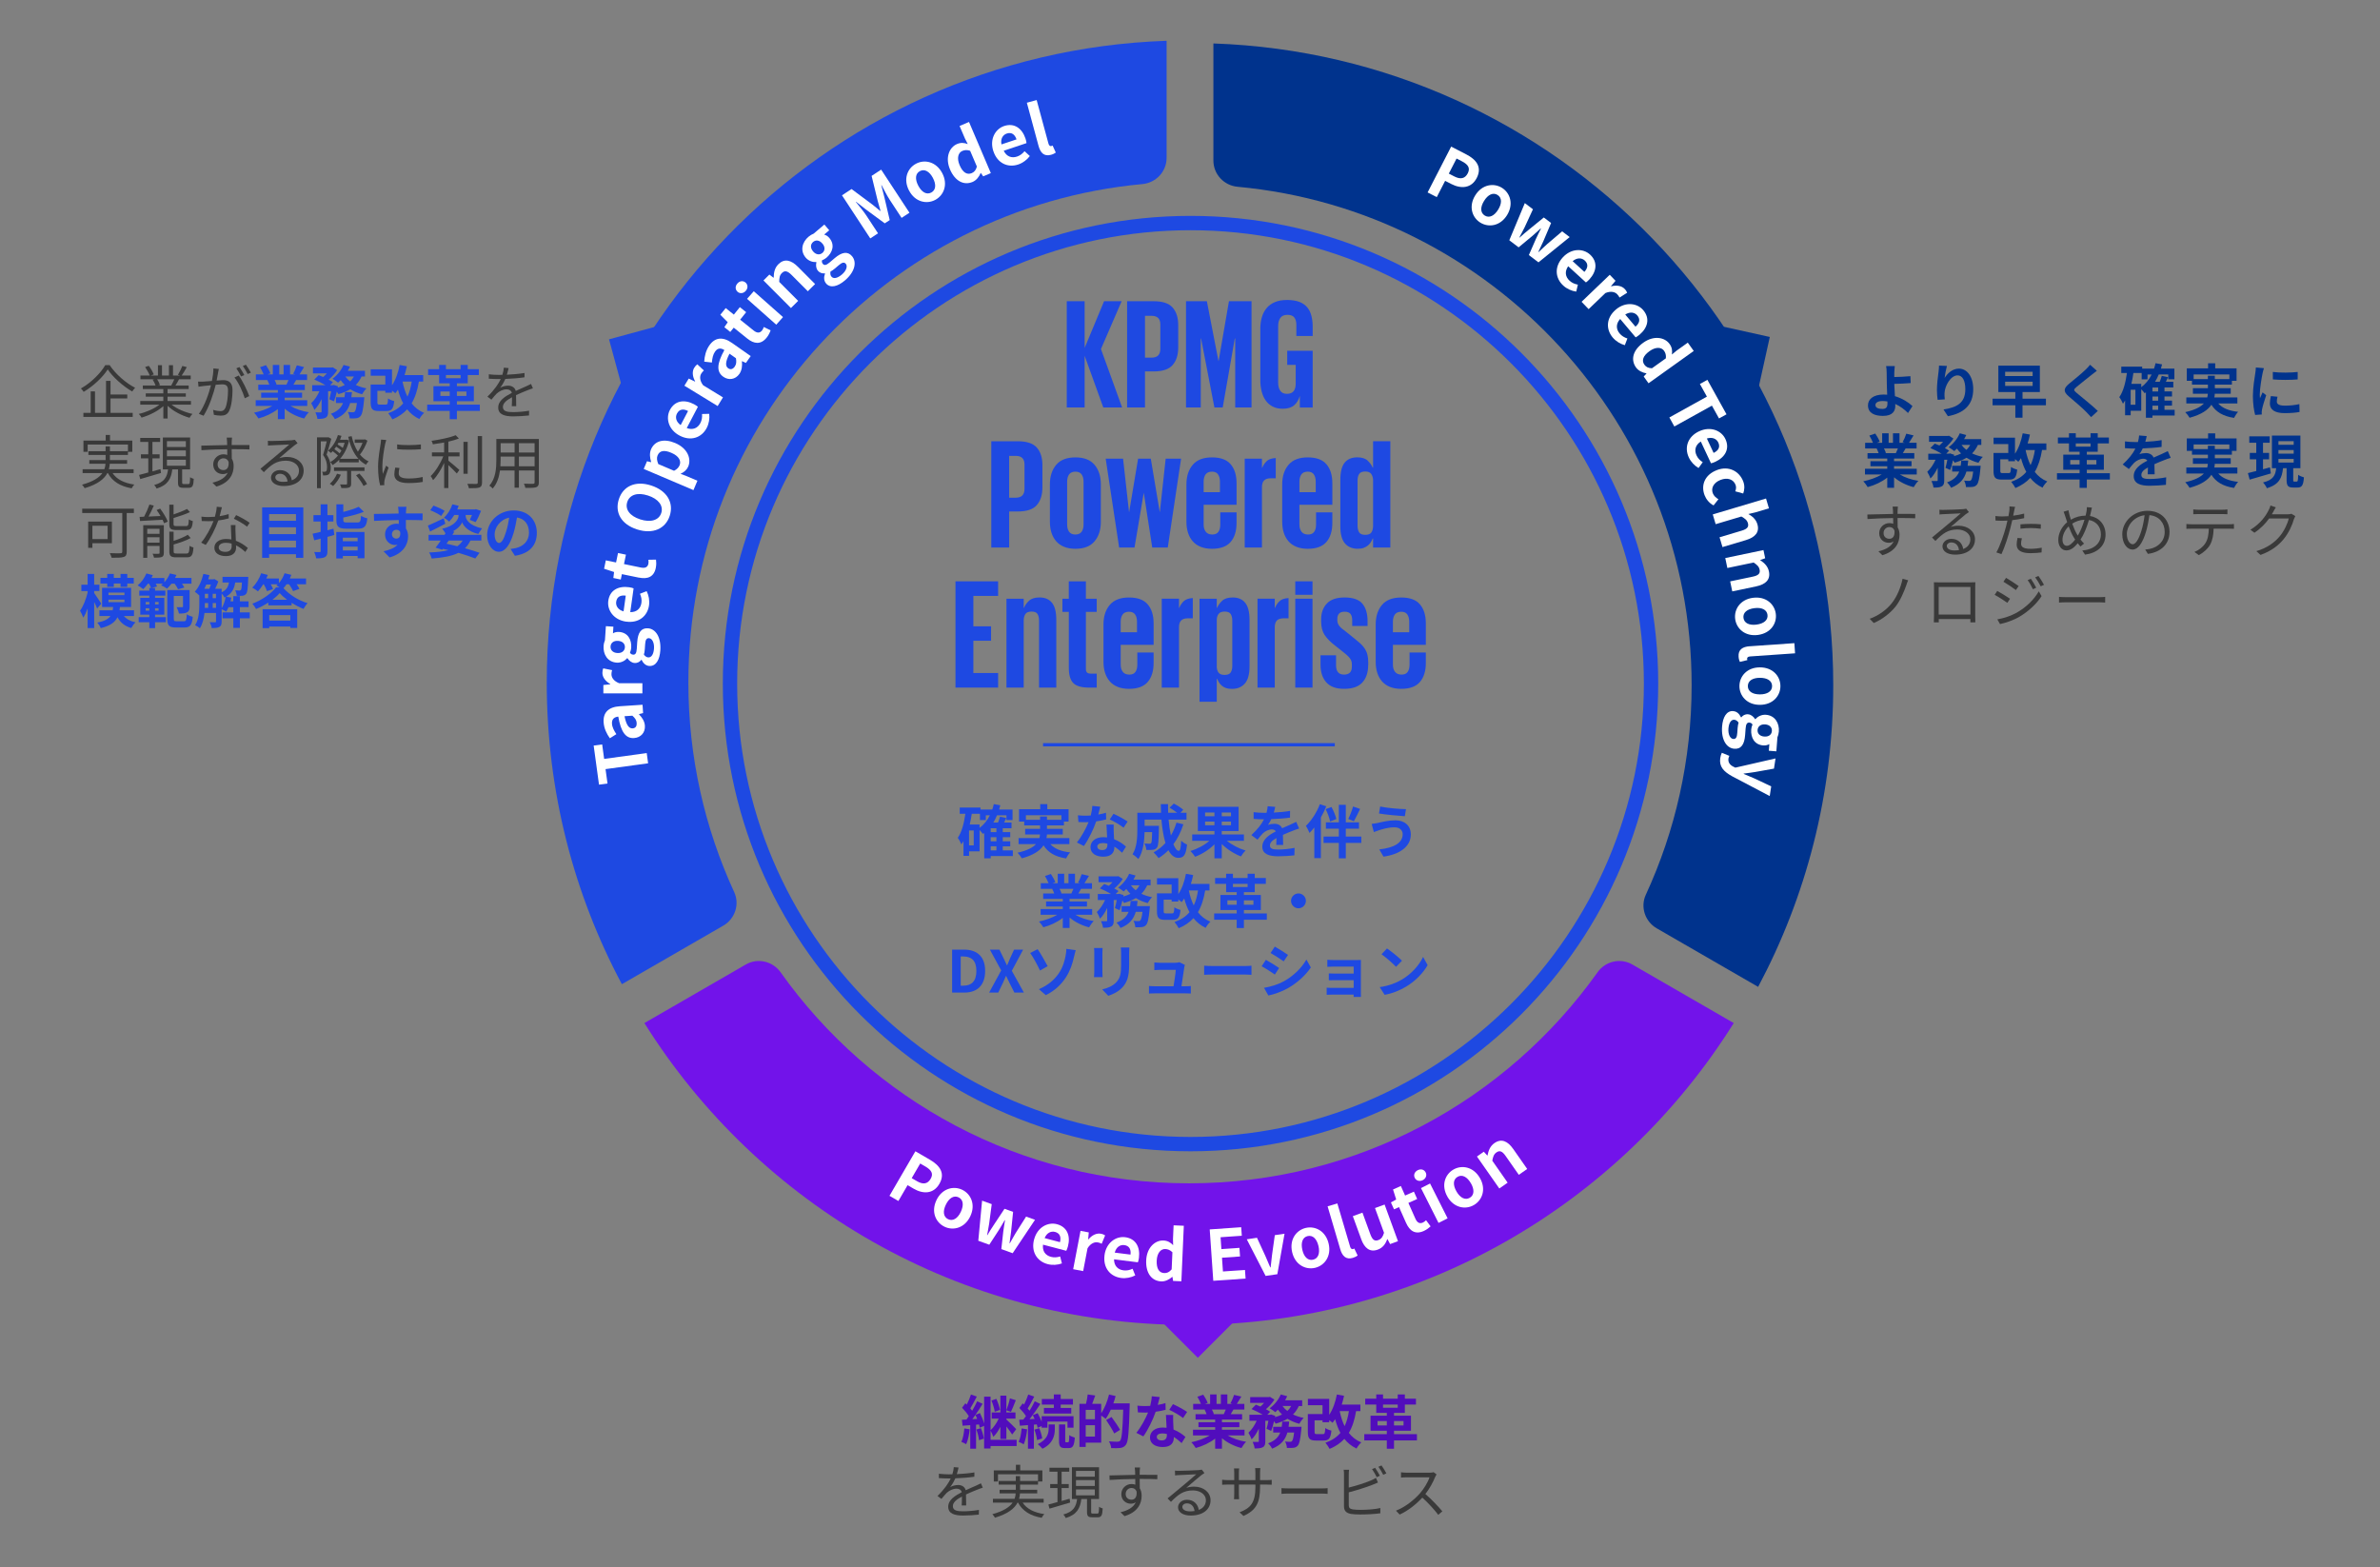 <?xml version="1.0" encoding="UTF-8"?>
<svg id="_レイヤー_1" data-name="レイヤー 1" xmlns="http://www.w3.org/2000/svg" viewBox="0 0 820 540">
  <rect x="0" y="0" width="820" height="540" fill="#808080" stroke="none"/>
  <defs>
    <style>
      .cls-1, .cls-2 {
        fill: #00338d;
      }

      .cls-3, .cls-4 {
        fill: #1e49e2;
      }

      .cls-3, .cls-5, .cls-2 {
        fill-rule: evenodd;
      }

      .cls-6 {
        fill: #fff;
      }

      .cls-7, .cls-5 {
        fill: #7213ea;
      }

      .cls-8 {
        fill: #510dbc;
      }

      .cls-9 {
        fill: none;
        stroke: #1e49e2;
        stroke-miterlimit: 8;
        stroke-width: 1.12px;
      }

      .cls-10 {
        fill: #393939;
      }
    </style>
  </defs>
  <g>
    <path class="cls-10" d="M37.78,125.8c2.09,3.14,5.61,6.19,8.77,7.8-.34.36-.72.86-.99,1.29-3.14-1.81-6.64-4.89-8.45-7.62-1.61,2.59-4.87,5.71-8.29,7.74-.18-.34-.6-.87-.95-1.17,3.5-1.97,6.84-5.29,8.39-8.04h1.51ZM38.08,142.25h7.64v1.39h-16.99v-1.39h2.51v-7.4h1.49v7.4h3.8v-11.02h1.55v4.69h5.77v1.35h-5.77v4.99Z"/>
    <path class="cls-10" d="M59.14,139.43c1.83,1.45,4.61,2.63,7.18,3.18-.34.32-.8.91-1.01,1.33-2.7-.76-5.63-2.27-7.56-4.12v4.38h-1.47v-4.28c-1.93,1.75-4.87,3.2-7.5,3.96-.2-.38-.64-.95-.97-1.27,2.49-.56,5.29-1.77,7.1-3.18h-6.58v-1.27h7.94v-1.49h-6.05v-1.15h6.05v-1.47h-7.06v-1.23h4.38c-.18-.6-.58-1.41-.99-2.01l.7-.14h-4.91v-1.29h3.2c-.28-.8-.99-2.01-1.59-2.92l1.27-.42c.68.91,1.41,2.15,1.71,2.96l-1.03.38h2.47v-3.56h1.39v3.56h2.39v-3.56h1.41v3.56h2.43l-.74-.24c.52-.84,1.17-2.15,1.53-3.06l1.53.4c-.56,1.03-1.21,2.13-1.77,2.9h3.12v1.29h-4.02c-.4.76-.84,1.55-1.25,2.15h4.57v1.23h-7.28v1.47h6.29v1.15h-6.29v1.49h8.06v1.27h-6.68ZM54.13,130.68c.44.62.84,1.47,1,2.01l-.64.14h4.73l-.2-.06c.34-.58.74-1.41,1.03-2.09h-5.91Z"/>
    <path class="cls-10" d="M75.4,127.1c-.08.38-.18.78-.24,1.19-.12.58-.3,1.75-.52,2.82.93-.08,1.75-.14,2.23-.14,1.79,0,3.24.7,3.24,3.4,0,2.37-.32,5.51-1.15,7.18-.64,1.33-1.63,1.65-2.92,1.65-.76,0-1.71-.14-2.35-.28l-.26-1.71c.84.28,1.89.44,2.45.44.72,0,1.31-.16,1.73-1.03.64-1.33.95-3.92.95-6.07,0-1.81-.82-2.13-2.11-2.13-.48,0-1.27.06-2.13.14-.72,2.86-2.09,7.34-4.18,10.68l-1.63-.66c2.03-2.71,3.5-7.2,4.18-9.85-1.05.1-1.99.2-2.51.26-.48.06-1.29.14-1.79.24l-.16-1.75c.62.02,1.13.02,1.77,0,.66-.02,1.81-.12,3.02-.22.28-1.43.52-2.98.5-4.32l1.89.18ZM82.24,129.38c1.25,1.61,2.98,5.23,3.64,7.08l-1.55.76c-.6-2.05-2.17-5.53-3.56-7.16l1.47-.68ZM83.06,129.7c-.4-.8-1.09-2.03-1.63-2.8l1.07-.44c.5.7,1.25,1.95,1.67,2.76l-1.11.48ZM85.33,128.87c-.44-.86-1.11-2.01-1.67-2.78l1.07-.44c.52.72,1.31,1.99,1.69,2.74l-1.09.48Z"/>
    <path class="cls-4" d="M100.06,139.85c1.7,1.04,4.02,1.82,6.34,2.18-.54.52-1.24,1.52-1.6,2.16-2.46-.62-4.88-1.82-6.72-3.38v3.6h-2.34v-3.48c-1.86,1.46-4.32,2.62-6.7,3.24-.34-.58-1.02-1.5-1.52-1.98,2.24-.46,4.6-1.3,6.32-2.34h-5.74v-1.96h7.64v-.88h-5.76v-1.72h5.76v-.9h-6.76v-1.86h3.8c-.16-.5-.42-1.1-.68-1.56l.24-.04h-4.18v-1.94h2.68c-.28-.76-.8-1.72-1.24-2.48l2.04-.7c.58.86,1.24,2.04,1.52,2.82l-.98.36h1.82v-3.26h2.22v3.26h1.48v-3.26h2.24v3.26h1.78l-.72-.22c.48-.82.98-2.02,1.26-2.9l2.5.6c-.56.92-1.1,1.82-1.56,2.52h2.6v1.94h-3.76c-.32.58-.64,1.12-.94,1.6h3.92v1.86h-6.94v.9h6v1.72h-6v.88h7.78v1.96h-5.8ZM94.62,130.93c.28.52.54,1.1.68,1.54l-.34.06h3.74c.24-.48.48-1.06.7-1.6h-4.78Z"/>
    <path class="cls-4" d="M124.58,129.71c-.52,1.14-1.18,2.1-2,2.92,1.1.52,2.34.92,3.68,1.18-.52.48-1.18,1.42-1.5,2.02-1.52-.38-2.88-.98-4.08-1.72-1.18.72-2.56,1.26-4.08,1.68-.12-.22-.32-.52-.56-.84-.28,1.24-.62,2.44-.98,3.34l-1.6-.74c.22-.74.46-1.74.64-2.76h-1.06v7.04c0,1.08-.16,1.72-.86,2.08-.68.38-1.58.42-2.82.42-.06-.66-.38-1.62-.68-2.26.74.02,1.54.02,1.8.02.24-.02.32-.06.32-.3v-4.28c-.7,1.48-1.54,2.82-2.5,3.7-.2-.68-.72-1.66-1.08-2.3,1.1-.98,2.14-2.54,2.84-4.12h-2.5v-2.08h4.58c-1.12-.68-2.62-1.44-3.86-1.94l1.5-1.52c.48.18,1.04.4,1.58.64.44-.38.88-.82,1.26-1.26h-4.8v-2h6.46l.36-.08,1.52.96c-.68,1.12-1.8,2.34-2.92,3.3.58.3,1.08.6,1.46.88l-.98,1.02h.96l.32-.1,1.44.48-.08.46c.88-.24,1.72-.54,2.44-.92-.52-.5-1-1.06-1.42-1.66-.3.32-.6.6-.9.86-.46-.38-1.38-1.02-1.94-1.34,1.56-1.12,3.04-2.92,3.82-4.76l2.22.6c-.22.48-.46.94-.74,1.4h5.9v1.98h-1.16ZM125.52,136.87s-.04.62-.08.9c-.32,3.46-.68,5-1.26,5.64-.44.46-.86.62-1.46.7-.5.06-1.32.08-2.24.04-.02-.66-.28-1.6-.64-2.2.72.08,1.4.1,1.72.1.28,0,.44-.04.64-.22.28-.26.54-1.12.76-2.98h-2.32c-.68,2.38-2.1,4.32-5.26,5.56-.26-.56-.88-1.4-1.38-1.84,2.4-.88,3.56-2.16,4.18-3.72h-2.42v-1.98h2.92c.1-.58.16-1.16.2-1.78h2.38c-.06.6-.12,1.2-.2,1.78h4.46ZM118.96,129.71c.44.62,1,1.2,1.66,1.7.54-.48.98-1.06,1.32-1.7h-2.98Z"/>
    <path class="cls-4" d="M144.32,131.47c-.5,3.02-1.3,5.48-2.5,7.5,1.1,1.42,2.52,2.56,4.3,3.28-.56.48-1.3,1.44-1.64,2.12-1.72-.82-3.08-1.94-4.2-3.34-1.32,1.44-2.98,2.58-5.08,3.46-.26-.54-.98-1.6-1.44-2.12,2.24-.8,3.9-1.9,5.16-3.4-.76-1.4-1.34-2.98-1.82-4.72-.28.46-.58.86-.9,1.24-.24-.24-.7-.58-1.14-.9v.72h-2.3v-.66h-2.74v3.94c0,.7.12.8.84.8h2.04c.6,0,.72-.28.8-2.1.48.36,1.48.76,2.12.9-.28,2.72-.9,3.42-2.7,3.42h-2.6c-2.18,0-2.82-.64-2.82-3v-6.12h5.06v-3.04h-5.04v-2.2h7.34v5.5c1.26-1.86,2.14-4.38,2.64-7l2.48.44c-.22,1.04-.48,2.06-.8,3.04h6.42v2.24h-1.48ZM138.68,131.47c.4,1.9.94,3.64,1.7,5.18.7-1.46,1.18-3.18,1.48-5.18h-3.18Z"/>
    <path class="cls-4" d="M165.32,141.57h-7.9v2.86h-2.48v-2.86h-7.76v-2.16h7.76v-1.18h-5.6v-5.18h5.6v-.98h-3.64v-2.86h-3.8v-2.02h3.8v-1.46h2.34v1.46h5.06v-1.46h2.46v1.46h3.82v2.02h-3.82v2.86h-3.74v.98h5.84v5.18h-5.84v1.18h7.9v2.16ZM154.94,136.41v-1.52h-3.2v1.52h3.2ZM153.64,130.31h5.06v-1.1h-5.06v1.1ZM157.42,134.89v1.52h3.28v-1.52h-3.28Z"/>
    <path class="cls-10" d="M176.33,139.96c.06-.76.08-2.05.08-3.1-1.85,1.01-3.14,2.03-3.14,3.34,0,1.57,1.55,1.79,3.6,1.79,1.55,0,3.68-.18,5.43-.48l-.04,1.63c-1.51.18-3.72.32-5.45.32-2.86,0-5.15-.6-5.15-3.04s2.37-3.84,4.69-5.05c-.2-.82-.92-1.23-1.79-1.23-1.31,0-2.51.64-3.44,1.47-.56.54-1.13,1.29-1.81,2.09l-1.37-1.03c2.53-2.45,3.84-4.5,4.59-6.07h-.83c-.84,0-2.19-.04-3.28-.12v-1.51c1.07.12,2.45.2,3.36.2.42,0,.84,0,1.31-.02.28-.88.46-1.79.5-2.47l1.65.14c-.14.56-.32,1.39-.6,2.29,2.03-.1,4.2-.28,6.09-.6l-.02,1.49c-1.97.3-4.42.48-6.6.56-.44,1.03-1.07,2.13-1.79,3.06.72-.46,1.87-.74,2.75-.74,1.29,0,2.33.62,2.63,1.81,1.37-.64,2.57-1.13,3.62-1.61.6-.26,1.09-.5,1.65-.79l.64,1.51c-.5.14-1.23.42-1.75.62-1.13.44-2.55,1.03-4.06,1.73.02,1.15.04,2.84.06,3.8h-1.55Z"/>
    <path class="cls-10" d="M38.77,162.99c1.43,2.15,4,3.46,7.5,3.96-.32.3-.7.91-.91,1.29-3.92-.68-6.66-2.37-8.19-5.25h-.18c-1.05,1.99-3.24,3.84-7.82,5.21-.16-.32-.58-.88-.91-1.21,3.92-1.09,5.97-2.49,7.02-4h-6.82v-1.33h7.5c.24-.62.34-1.27.38-1.89h-5.57v-1.25h5.61v-1.79h-5.93v-1.27h5.93v-1.67h1.49v1.67h6.21v-2.31h-13.88v2.51h-1.45v-3.86h7.66v-1.95h1.49v1.95h7.68v3.86h-1.51v1.07h-6.21v1.79h5.93v1.25h-5.97c-.04.62-.14,1.27-.32,1.89h8.53v1.33h-7.28Z"/>
    <path class="cls-10" d="M55.47,162.95c-2.51.74-5.19,1.53-7.14,2.11l-.4-1.43c.88-.22,1.97-.5,3.16-.84v-4.87h-2.53v-1.39h2.53v-4.28h-2.78v-1.37h6.86v1.37h-2.65v4.28h2.47v1.39h-2.47v4.49l2.77-.78.18,1.33ZM64.91,166.77c.46,0,.54-.3.6-2.37.28.26.88.48,1.25.58-.1,2.45-.48,3.08-1.69,3.08h-1.95c-1.43,0-1.79-.42-1.79-1.87v-4.46h-1.97c-.4,3.2-1.49,5.39-5.39,6.6-.14-.34-.54-.94-.84-1.23,3.54-.96,4.45-2.78,4.77-5.37h-1.79v-11h9.39v11h-2.74v4.46c0,.5.08.58.58.58h1.57ZM57.51,154h6.52v-2.01h-6.52v2.01ZM57.51,157.2h6.52v-2.01h-6.52v2.01ZM57.51,160.46h6.52v-2.05h-6.52v2.05Z"/>
    <path class="cls-10" d="M79.82,154.76c0,1.13.02,2.35.04,3.26.42.68.64,1.57.64,2.55,0,2.69-1.31,5.69-5.93,7.08l-1.39-1.35c2.61-.6,4.46-1.69,5.29-3.46-.48.34-1.05.5-1.71.5-1.69,0-3.3-1.19-3.3-3.34,0-1.97,1.63-3.48,3.52-3.48.48,0,.93.08,1.33.22,0-.58,0-1.29-.02-1.97-3.02.02-6.4.16-8.89.34l-.04-1.57c2.21-.04,5.95-.16,8.91-.2,0-.56-.02-1.03-.04-1.31-.02-.42-.08-1.01-.12-1.25h1.83l-.1,1.25c0,.3-.02.76-.02,1.29h.3c2.41,0,4.87.02,5.83.02l-.02,1.51c-1.13-.06-2.94-.1-5.85-.1h-.26ZM78.76,159.13c-.32-.86-.99-1.23-1.77-1.23-1.03,0-2.01.8-2.01,2.09s.92,1.97,2.03,1.97c1.17,0,1.93-.95,1.75-2.84Z"/>
    <path class="cls-10" d="M102.52,152.71c-.36.24-.8.54-1.11.76-.99.74-3.66,3.1-5.19,4.38.91-.3,1.81-.42,2.69-.42,3.32,0,5.71,2.01,5.71,4.71,0,3.22-2.67,5.31-6.88,5.31-2.71,0-4.38-1.21-4.38-2.86,0-1.37,1.23-2.62,3.08-2.62,2.49,0,3.84,1.67,4.1,3.52,1.57-.6,2.47-1.75,2.47-3.38,0-1.95-1.97-3.38-4.49-3.38-3.28,0-5.09,1.39-7.62,3.96l-1.17-1.19c1.65-1.37,4.2-3.5,5.37-4.46,1.11-.92,3.58-3.02,4.57-3.9-1.05.04-4.97.22-5.99.28-.46.02-.92.04-1.35.12l-.04-1.67c.44.06,1.01.06,1.41.06,1.03,0,5.75-.14,6.8-.24.58-.06.87-.1,1.09-.16l.93,1.17ZM99.08,165.89c-.18-1.57-1.13-2.66-2.63-2.66-.9,0-1.59.54-1.59,1.23,0,.99,1.15,1.55,2.63,1.55.56,0,1.11-.04,1.59-.12Z"/>
    <path class="cls-10" d="M114.14,151.19c-.46,1.69-1.05,3.8-1.61,5.45,1.15,1.69,1.41,3.2,1.43,4.46,0,1.07-.22,1.95-.68,2.31-.22.2-.54.32-.91.36-.28.04-.68.04-1.07.04,0-.38-.1-.9-.3-1.29.34.04.64.04.88.02.2,0,.36-.06.48-.18.24-.2.32-.8.32-1.41,0-1.13-.22-2.55-1.37-4.2.46-1.45.92-3.32,1.25-4.69h-2.03v16.13h-1.31v-17.5h3.8l.18-.04.92.52ZM126.59,151.83c-.58,1.71-1.55,3.54-2.57,4.79.84,1.01,1.83,1.81,2.98,2.35-.28.24-.7.74-.91,1.13-.95-.5-1.77-1.15-2.49-1.93v1.13h-6.72v-.92c-.7.74-1.49,1.37-2.29,1.85-.18-.3-.52-.78-.82-1.03.96-.5,1.87-1.27,2.67-2.23-.46-.44-1.17-1.05-1.81-1.51-.2.22-.4.42-.6.6-.22-.2-.72-.6-1.01-.78,1.53-1.27,2.74-3.24,3.4-5.39l1.23.28c-.14.46-.32.91-.5,1.35h2.05l.24-.06.83.32c-.58,2.59-1.71,4.71-3.1,6.29h6.33c-1.71-1.89-2.86-4.49-3.52-7.58l1.17-.22c.46,2.01,1.17,3.84,2.15,5.35.62-.86,1.21-2.01,1.61-3.06h-2.7v-1.13h3.28l.24-.08.87.48ZM117.44,163.57c-.62,1.47-1.69,2.92-2.67,3.88-.26-.22-.8-.58-1.13-.76,1.01-.88,1.93-2.17,2.49-3.48l1.31.36ZM120.98,162.25v4.4c0,.72-.14,1.09-.7,1.31-.52.2-1.35.22-2.65.2-.08-.36-.3-.91-.48-1.25.96.02,1.85.02,2.09.02.26-.02.34-.08.34-.3v-4.38h-4.5v-1.23h10.5v1.23h-4.58ZM117.02,156.21c.22-.32.42-.66.62-1.01-.46-.4-1.17-.9-1.81-1.31-.2.3-.42.58-.62.86.64.44,1.35.99,1.81,1.45ZM116.61,152.57c-.1.18-.2.38-.3.56.62.34,1.31.8,1.79,1.19.24-.56.46-1.15.64-1.75h-2.13ZM123.81,163.15c1.05,1.09,2.17,2.61,2.65,3.62l-1.21.68c-.44-1.01-1.57-2.55-2.57-3.68l1.13-.62Z"/>
    <path class="cls-10" d="M133.08,151.59c-.12.34-.3.99-.38,1.35-.38,1.83-.96,5.39-.96,7.62,0,.97.04,1.77.16,2.74.34-.91.78-2.07,1.11-2.86l.87.64c-.5,1.41-1.23,3.52-1.41,4.46-.06.28-.1.66-.1.89l.06.7-1.45.1c-.4-1.41-.72-3.7-.72-6.39,0-2.94.64-6.36.88-7.98.06-.46.14-.99.14-1.41l1.81.14ZM137.63,161.24c-.18.72-.26,1.29-.26,1.83,0,.91.6,1.79,3.34,1.79,1.79,0,3.32-.16,4.93-.52l.02,1.69c-1.23.24-2.9.4-4.97.4-3.34,0-4.83-1.11-4.83-2.98,0-.72.14-1.51.32-2.35l1.45.14ZM136.84,153.12c2.17.36,6.19.28,8.18,0v1.65c-2.13.22-5.99.22-8.17,0l-.02-1.65Z"/>
    <path class="cls-10" d="M154.49,155.87h3.84v1.37h-3.84v1.47c.91.7,3.2,2.67,3.78,3.2l-.87,1.23c-.6-.66-1.89-1.95-2.92-2.9v7.92h-1.45v-8.67c-1.05,2.29-2.45,4.57-3.82,5.93-.18-.4-.56-1.03-.83-1.39,1.61-1.53,3.36-4.3,4.34-6.8h-3.9v-1.37h4.2v-3.4c-1.31.24-2.63.44-3.88.62-.06-.36-.28-.87-.46-1.19,2.94-.44,6.44-1.13,8.31-1.95l1.11,1.15c-1.01.4-2.27.76-3.62,1.07v3.7ZM161.13,163.23h-1.45v-11h1.45v11ZM166.08,150.24v15.97c0,1.03-.28,1.49-.9,1.75-.66.22-1.79.26-3.62.26-.08-.4-.3-1.09-.54-1.51,1.41.04,2.67.04,3.06.02.36,0,.52-.12.52-.5v-15.99h1.49Z"/>
    <path class="cls-10" d="M185.66,166.19c0,.97-.26,1.41-.91,1.67-.68.24-1.85.26-3.74.24-.06-.4-.3-1.05-.5-1.45,1.41.06,2.78.04,3.14.04.4-.02.54-.14.54-.52v-4.08h-5.41v5.93h-1.49v-5.93h-5.03c-.3,2.23-.99,4.53-2.51,6.23-.22-.3-.82-.8-1.15-.99,2.21-2.49,2.41-6.03,2.41-8.83v-7.24h14.64v14.92ZM177.29,160.66v-3.34h-4.81v1.19c0,.66-.02,1.41-.08,2.15h4.89ZM172.49,152.69v3.22h4.81v-3.22h-4.81ZM184.19,152.69h-5.41v3.22h5.41v-3.22ZM184.19,160.66v-3.34h-5.41v3.34h5.41Z"/>
    <path class="cls-10" d="M46.13,176.75h-2.47v13.31c0,1.09-.26,1.61-1.03,1.83-.8.28-2.19.28-4.16.28-.1-.42-.4-1.17-.64-1.59,1.61.08,3.26.06,3.72.04.44-.02.58-.16.58-.58v-13.29h-13.8v-1.49h17.8v1.49ZM31.83,187.15v1.61h-1.45v-9.07h8.17v7.46h-6.72ZM31.83,181.14v4.59h5.25v-4.59h-5.25Z"/>
    <path class="cls-10" d="M55.19,175.25c1.04,1.39,2.19,3.24,2.61,4.46l-1.27.56c-.12-.34-.3-.74-.52-1.19-2.82.16-5.71.3-7.76.42l-.14-1.41c.46-.02.96-.04,1.53-.06.68-1.27,1.43-2.98,1.85-4.2l1.51.36c-.54,1.23-1.19,2.63-1.81,3.78l4.12-.18c-.42-.72-.88-1.45-1.35-2.07l1.23-.48ZM56.44,190.49c0,.74-.14,1.17-.68,1.41-.56.22-1.43.24-2.69.24-.08-.38-.28-.99-.48-1.35.95.04,1.79.02,2.07,0,.26,0,.32-.06.32-.32v-2.37h-4.24v4.08h-1.39v-11.22h7.1v9.53ZM50.73,182.2v1.73h4.24v-1.73h-4.24ZM54.97,186.95v-1.85h-4.24v1.85h4.24ZM60.74,182.61c-1.91,0-2.41-.44-2.41-2.09v-6.64h1.47v3.36c1.71-.56,3.5-1.29,4.65-1.89l1,1.09c-1.59.74-3.72,1.47-5.65,2.03v2.03c0,.64.16.76,1.07.76h3.2c.76,0,.91-.32.99-2.31.34.24.93.48,1.37.58-.18,2.43-.64,3.08-2.23,3.08h-3.44ZM64.22,190.71c.84,0,.99-.4,1.09-2.65.34.24.93.48,1.35.56-.2,2.7-.64,3.4-2.31,3.4h-3.56c-1.93,0-2.45-.44-2.45-2.09v-6.76h1.47v3.18c1.83-.58,3.74-1.37,4.89-2.11l.99,1.13c-1.55.88-3.84,1.65-5.87,2.23v2.33c0,.66.18.78,1.13.78h3.3Z"/>
    <path class="cls-10" d="M78.82,178.6c-1.04.3-2.29.56-3.6.72-.99,2.82-2.75,6.27-4.34,8.43l-1.57-.8c1.67-1.93,3.36-5.11,4.26-7.44-.58.04-1.17.06-1.75.06-.74,0-1.57-.02-2.31-.06l-.12-1.51c.74.1,1.59.14,2.45.14.7,0,1.45-.04,2.21-.1.3-1.11.58-2.37.62-3.44l1.79.16c-.2.72-.46,1.93-.78,3.08,1.05-.16,2.09-.4,3.1-.72l.04,1.49ZM81.15,180.92c-.06.82-.04,1.41-.02,2.15.02.72.1,2.03.14,3.24,1.71.62,3.1,1.61,4.12,2.49l-.87,1.37c-.84-.76-1.91-1.65-3.2-2.27.02.3.02.58.02.8,0,1.59-1.05,2.9-3.5,2.9-2.19,0-3.98-.91-3.98-2.88,0-1.83,1.73-3.02,3.98-3.02.66,0,1.31.06,1.89.18-.06-1.63-.16-3.58-.2-4.97h1.61ZM79.8,187.29c-.62-.18-1.31-.28-2.01-.28-1.47,0-2.43.66-2.43,1.57s.74,1.55,2.29,1.55c1.63,0,2.17-.91,2.17-1.89,0-.26,0-.58-.02-.95ZM85.11,181.46c-1.07-.91-3.22-2.13-4.54-2.74l.78-1.25c1.45.64,3.72,1.93,4.67,2.66l-.91,1.33Z"/>
    <path class="cls-4" d="M104.5,174.81v17.38h-2.52v-1.24h-9.26v1.24h-2.4v-17.38h14.18ZM92.72,177.13v2.3h9.26v-2.3h-9.26ZM92.72,181.67v2.36h9.26v-2.36h-9.26ZM101.98,188.63v-2.36h-9.26v2.36h9.26Z"/>
    <path class="cls-4" d="M115.18,184.31c-.78.22-1.56.44-2.36.66v4.86c0,1.18-.2,1.74-.88,2.12-.66.36-1.62.42-3.02.42-.06-.6-.38-1.56-.66-2.18.78.04,1.58.04,1.84.04.28-.02.38-.1.38-.38v-4.26l-2.22.56-.56-2.26c.8-.18,1.76-.4,2.78-.64v-3.56h-2.48v-2.2h2.48v-3.74h2.34v3.74h2.04v2.2h-2.04v3c.7-.18,1.4-.36,2.08-.54l.28,2.16ZM115.86,183.29h9.72v9.04h-2.36v-.78h-5.1v.86h-2.26v-9.12ZM123.1,180.01c1,0,1.16-.32,1.3-2.3.5.36,1.5.74,2.16.86-.3,2.82-1,3.58-3.28,3.58h-3.88c-2.78,0-3.5-.68-3.5-2.98v-5.42h2.38v2.62c2-.5,4-1.14,5.32-1.76l1.76,1.72c-2.04.82-4.7,1.5-7.08,1.98v.84c0,.76.2.86,1.34.86h3.48ZM118.12,185.25v1.22h5.1v-1.22h-5.1ZM123.22,189.65v-1.32h-5.1v1.32h5.1Z"/>
    <path class="cls-4" d="M145.58,179.25c-1.2-.06-3.06-.1-5.74-.1.02,1,.02,2.08.02,2.94.5.74.74,1.7.74,2.74,0,2.58-1.52,5.86-6.36,7.22l-2.1-2.12c2-.42,3.74-1.08,4.84-2.26-.28.06-.58.1-.9.1-1.54,0-3.42-1.22-3.42-3.64,0-2.24,1.8-3.7,3.96-3.7.28,0,.54.02.78.06l-.02-1.32c-3,.04-6.06.16-8.5.3l-.06-2.4c2.26,0,5.86-.1,8.52-.14,0-.24,0-.46-.02-.6-.04-.64-.1-1.4-.18-1.72h2.88c-.06.32-.12,1.38-.14,1.7,0,.16-.02.36-.02.6,2,0,4.7-.02,5.74,0l-.02,2.34ZM136.56,185.57c.82,0,1.56-.62,1.3-2.34-.28-.48-.74-.7-1.3-.7-.76,0-1.52.52-1.52,1.56,0,.92.74,1.48,1.52,1.48Z"/>
    <path class="cls-4" d="M153.42,180.45c-1.76.94-3.68,1.9-5.24,2.68l-.76-2.04c1.38-.58,3.46-1.54,5.46-2.52l.54,1.88ZM156.54,183.19c-.22.36-.44.72-.68,1.08h9.98v1.96h-3.76c-.5,1.06-1.12,1.94-1.88,2.66,1.94.54,3.68,1.08,5.02,1.56l-1.46,1.96c-1.52-.6-3.54-1.28-5.8-1.94-2.26,1.12-5.28,1.66-9.22,1.96-.18-.7-.54-1.54-.9-2.08,2.66-.1,4.88-.34,6.66-.82-.62-.14-1.26-.3-1.9-.44l-.22.3-2.3-.7c.54-.68,1.16-1.54,1.78-2.46h-4.2v-1.96h5.5l.32-.52c-.28-.48-.76-1.2-1.12-1.6,4.56-.98,5.62-3.42,5.62-4.4v-.32h-1.46c-.54.88-1.14,1.66-1.76,2.28-.4-.38-1.28-1.06-1.8-1.36,1.24-1.1,2.34-2.84,2.9-4.6l2.18.52c-.14.42-.32.84-.5,1.26h6.06l.36-.12,1.78.6c-.52,1.36-1.24,2.88-1.86,3.88l-2.02-.78c.24-.46.52-1.06.76-1.68h-2.18v.32c0,.94.86,3.24,5.64,4.28-.4.52-.94,1.42-1.28,1.94-3.44-.78-5.12-2.74-5.58-4.04-.32.9-1.38,2.18-3.2,3.12l.52.14ZM152,177.77c-.8-.62-2.46-1.46-3.76-1.98l1.12-1.6c1.24.46,2.96,1.22,3.82,1.82l-1.18,1.76ZM154.6,186.23c-.26.38-.5.74-.76,1.1,1.24.26,2.5.56,3.72.86.76-.52,1.36-1.16,1.86-1.96h-4.82Z"/>
    <path class="cls-4" d="M175.92,189.15c.76-.1,1.32-.2,1.84-.32,2.54-.6,4.5-2.42,4.5-5.3s-1.48-4.78-4.14-5.24c-.28,1.68-.62,3.52-1.18,5.38-1.18,4-2.9,6.44-5.06,6.44s-4.04-2.42-4.04-5.76c0-4.56,3.98-8.48,9.12-8.48s8,3.42,8,7.74-2.56,7.12-7.56,7.88l-1.48-2.34ZM174.38,183.15c.46-1.46.82-3.16,1.06-4.8-3.28.68-5.02,3.56-5.02,5.74,0,2,.8,2.98,1.54,2.98.82,0,1.62-1.24,2.42-3.92Z"/>
    <path class="cls-4" d="M33.47,209.65c-.22-.58-.6-1.42-1.02-2.26v9h-2.26v-6.76c-.44,1.24-.96,2.34-1.48,3.18-.24-.68-.76-1.76-1.14-2.4,1.1-1.44,2.06-3.98,2.62-6.24v-.52h-2.16v-2.2h2.16v-3.72h2.26v3.72h1.8v2.18h-1.8v.7c.6.8,2.08,3.08,2.44,3.66l-1.42,1.66ZM42.67,212.23c.9,1.06,2.24,1.82,4.02,2.18-.5.46-1.14,1.36-1.46,1.96-2.24-.62-3.76-1.88-4.76-3.72-.84,1.72-2.46,2.96-5.76,3.76-.2-.58-.76-1.44-1.2-1.9,2.5-.5,3.82-1.24,4.56-2.28h-3.82v-1.96h4.58c.06-.36.12-.74.16-1.14h-3.82v-6.6h10v6.6h-3.84c-.04.4-.1.76-.16,1.14h5v1.96h-3.5ZM36.95,201.05h-2.34v-1.96h2.34v-1.34h2.26v1.34h2.32v-1.34h2.32v1.34h2.24v1.96h-2.24v1.14h-2.32v-1.14h-2.32v1.14h-2.26v-1.14ZM37.37,205.05h5.5v-.88h-5.5v.88ZM37.37,207.47h5.5v-.88h-5.5v.88Z"/>
    <path class="cls-4" d="M59.07,201.11c-.48.64-1,1.22-1.5,1.68-.48-.36-1.52-.9-2.08-1.14.22-.16.44-.34.66-.54h-2.48c.2.34.36.68.46.94l-1.88.54h1.18v.9h3.54v1.72h-3.54v.78h3.18v5.8h-3.18v.84h3.72v1.76h-3.72v2.02h-1.98v-2.02h-3.66v-1.76h3.66v-.84h-3.12v-5.8h3.12v-.78h-3.46v-1.72h3.46v-.9h.58c-.1-.4-.38-.98-.68-1.48h-.4c-.52.72-1.08,1.34-1.6,1.86-.44-.38-1.38-1-1.92-1.28,1.24-1,2.38-2.58,3-4.12l2.22.6c-.14.32-.3.64-.46.96h4.44v1.48c.8-.86,1.48-1.94,1.9-3.04l2.26.54c-.14.34-.3.68-.48,1.02h5.66v1.98h-3.28c.34.46.64.94.82,1.32l-2.16.6c-.22-.5-.7-1.28-1.18-1.92h-1.1ZM50.18,208.23h1.26v-.82h-1.26v.82ZM51.44,210.39v-.82h-1.26v.82h1.26ZM53.43,207.41v.82h1.22v-.82h-1.22ZM54.64,209.57h-1.22v.82h1.22v-.82ZM63.37,214.05c.74,0,.88-.42,1-2.42.48.38,1.44.76,2.04.9-.26,2.8-.88,3.66-2.82,3.66h-3.06c-2.24,0-2.9-.66-2.9-3.12v-9.78h7.7v5.7c0,.98-.18,1.62-.9,1.98-.66.38-1.58.42-2.78.42-.12-.66-.48-1.64-.8-2.2.8.04,1.62.04,1.88.02.26-.02.32-.06.32-.28v-3.6h-3.18v7.72c0,.86.12,1,.96,1h2.54Z"/>
    <path class="cls-4" d="M86.05,213.03h-3.4v3.3h-2.26v-3.3h-3.7v-2.04h3.7v-1.8h-1.66c-.24.58-.5,1.1-.8,1.54-.34-.24-1.06-.62-1.56-.84v4.22c0,.94-.16,1.54-.76,1.88-.62.34-1.44.4-2.66.4-.06-.58-.38-1.48-.68-2.02.8.04,1.58.04,1.82.04s.34-.08.34-.34v-2.88h-3.98c-.2,1.88-.66,3.82-1.58,5.26-.34-.32-1.2-.86-1.64-1.06,1.34-2.06,1.44-5.04,1.44-7.28v-2.96c-.4-.4-1.14-1-1.56-1.28,1.36-1.46,2.42-3.8,2.96-6.14l2.1.44c-.12.48-.26.96-.42,1.42h1.82l.3-.1,1.36.84c-.28.78-.68,1.7-1.1,2.52h2.24v1.22c1.66-.76,2.26-1.92,2.54-3.38h-2.24v-1.94h8.88s-.02.5-.04.76c-.1,3.18-.26,4.56-.7,5.08-.34.42-.72.58-1.22.66-.44.06-1.22.08-2.02.06-.04-.62-.24-1.42-.54-1.92.62.06,1.16.08,1.44.08.24,0,.4-.04.54-.22.18-.22.28-.9.36-2.56h-2.32c-.34,2.08-1.1,3.74-3.14,4.86l1.78.36c-.08.42-.16.86-.28,1.28h.98v-1.8h2.26v1.8h3v2h-3v1.8h3.4v2.04ZM71.08,201.39c-.22.5-.44,1-.68,1.46h1.72c.2-.44.38-.96.56-1.46h-1.6ZM70.58,208.11c0,.42,0,.86-.02,1.32h1.16v-1.66h-1.14v.34ZM70.58,206.09h1.14v-1.5h-1.14v1.5ZM73.28,206.09h1.14v-1.5h-1.14v1.5ZM74.43,209.43v-1.66h-1.14v1.66h1.14ZM76.37,209.55c.66-1.02,1.14-2.48,1.38-3.9-.14.06-.28.14-.42.2-.18-.4-.58-.96-.96-1.36v5.06Z"/>
    <path class="cls-4" d="M98.71,201.31c-.34.5-.68.96-1.04,1.34,2.16,2.4,5.3,4.26,8.3,5.16-.54.56-1.02,1.36-1.4,1.98-1.32-.52-2.76-1.26-4.1-2.1v.88h-8.02v-.96c-1.32.86-2.76,1.62-4.22,2.22-.26-.5-.82-1.34-1.28-1.84,3.36-1.24,6.56-3.56,8.18-5.64h1.16c-.38-.26-.76-.5-1.04-.64.16-.12.3-.26.46-.4h-2.44c.34.58.66,1.18.82,1.66l-2.1.7c-.18-.62-.62-1.56-1.1-2.36h-.2c-.58.94-1.2,1.78-1.8,2.44-.46-.36-1.42-1-1.98-1.3,1.28-1.18,2.44-3.1,3.08-4.94l2.28.58c-.16.4-.32.82-.52,1.22h4.34v1.6c.84-.96,1.54-2.18,1.96-3.4l2.34.54c-.16.42-.34.84-.52,1.26h5.58v2h-3.24c.4.56.76,1.12.96,1.58l-2.2.78c-.24-.64-.82-1.56-1.36-2.36h-.9ZM90.48,209.89h11.92v6.46h-2.38v-.48h-7.26v.54h-2.28v-6.52ZM92.77,211.93v1.88h7.26v-1.88h-7.26ZM98.91,206.63c-1-.74-1.88-1.52-2.56-2.28-.64.76-1.5,1.54-2.48,2.28h5.04Z"/>
  </g>
  <g>
    <path class="cls-1" d="M657.38,142.29c-1.13-1.13-2.63-2.31-4.4-3.12.02.26.02.48.02.68,0,1.75-.91,3.44-4.24,3.44-2.84,0-5.17-.92-5.17-3.64,0-2.07,1.77-3.72,5.43-3.72.4,0,.8.02,1.19.06-.06-1.55-.14-3.26-.14-4.3,0-1.21-.02-2.39-.04-3.24-.02-.99-.08-1.83-.2-2.33h3c-.08.58-.14,1.55-.18,2.33v1.45c1.57-.04,3.9-.12,5.55-.3l.1,2.37c-1.67.16-4.04.24-5.65.28.04,1.21.12,2.78.22,4.24,2.53.76,4.69,2.13,6.05,3.42l-1.53,2.37ZM650.28,138.31c-.52-.08-1.09-.14-1.65-.14-1.55,0-2.47.52-2.47,1.37,0,.99,1.01,1.35,2.39,1.35,1.29,0,1.75-.58,1.75-1.89,0-.18,0-.42-.02-.68Z"/>
    <path class="cls-1" d="M670.79,126.1c-.28.99-.68,3.02-.8,4.12.95-1.53,2.67-3.22,4.93-3.22,2.78,0,4.93,2.72,4.93,7.1,0,5.63-3.46,8.33-8.73,9.29l-1.51-2.31c4.42-.68,7.52-2.13,7.52-6.96,0-3.08-1.03-4.79-2.67-4.79-2.35,0-4.4,3.54-4.5,6.15-.02.54-.02,1.19.1,2.11l-2.47.16c-.1-.76-.24-1.99-.24-3.32,0-1.85.26-4.32.56-6.38.1-.72.14-1.53.16-2.09l2.74.12Z"/>
    <path class="cls-1" d="M704.89,139.63h-8.06v4.28h-2.47v-4.28h-7.84v-2.27h7.84v-2.29h-5.85v-9.09h14.3v9.09h-5.97v2.29h8.06v2.27ZM690.85,129.56h9.47v-1.47h-9.47v1.47ZM690.85,132.96h9.47v-1.45h-9.47v1.45Z"/>
    <path class="cls-1" d="M722.44,127.75c-.62.46-1.29.99-1.75,1.35-1.29,1.05-3.92,3.08-5.25,4.22-1.07.91-1.05,1.13.04,2.05,1.49,1.27,5.33,4.3,7.3,6.21l-2.31,2.13c-.56-.62-1.19-1.25-1.75-1.85-1.09-1.15-4.12-3.74-5.95-5.29-1.97-1.67-1.81-2.78.18-4.42,1.55-1.27,4.28-3.48,5.63-4.81.56-.54,1.21-1.21,1.53-1.67l2.33,2.07Z"/>
    <path class="cls-1" d="M749.26,143.15h-7.66v.78h-2.25v-8.77c-.14.1-.28.22-.42.32-.24-.3-.74-.91-1.19-1.37v7.4h-3.64v1.57h-1.93v-5.09c-.22.38-.46.76-.72,1.11-.22-.54-.84-1.75-1.27-2.27,1.41-2.01,2.17-5.05,2.63-8.33h-1.95v-2.17h7.2v.68h4.08c.2-.6.38-1.23.52-1.87l2.25.4c-.12.5-.26.99-.4,1.47h4.65v3.66h-2.11v-1.65h-3.28c-.36.91-.8,1.73-1.27,2.51h1.61c.28-.68.56-1.43.7-2.03l2.17.46c-.24.54-.5,1.07-.76,1.57h2.57v1.97h-3.04v1.35h2.59v1.75h-2.59v1.43h2.59v1.73h-2.59v1.43h3.5v1.95ZM735.73,134.28h-1.63v5.17h1.63v-5.17ZM737.74,133.4c1.49-1.11,2.7-2.59,3.58-4.36h-1.41v1.65h-2.03v-2.17h-2.84c-.18,1.27-.42,2.51-.7,3.72h3.4v1.17ZM743.57,133.52h-1.97v1.35h1.97v-1.35ZM743.57,136.62h-1.97v1.43h1.97v-1.43ZM741.6,141.2h1.97v-1.43h-1.97v1.43Z"/>
    <path class="cls-1" d="M764.26,139.01c1.43,1.61,3.68,2.53,6.86,2.88-.48.5-1.11,1.45-1.41,2.09-3.82-.6-6.21-2.03-7.8-4.53-1.19,1.79-3.42,3.38-7.52,4.48-.28-.52-.97-1.43-1.49-1.93,3.38-.76,5.31-1.81,6.42-3h-6.05v-2.07h7.22c.1-.42.16-.84.2-1.27h-5.15v-1.93h5.17v-1.21h-5.49v-1.33h-1.79v-4.28h7.34v-1.75h2.45v1.75h7.36v4.28h-1.61v1.33h-5.87v1.21h5.47v1.93h-5.49c-.02.42-.06.84-.16,1.27h7.94v2.07h-6.6ZM760.7,130.6v-1.15h2.39v1.15h5.01v-1.59h-12.31v1.59h4.91Z"/>
    <path class="cls-1" d="M780.02,126.84c-.16.4-.4,1.41-.48,1.77-.28,1.33-.96,5.31-.96,7.3,0,.38.02.87.08,1.29.28-.7.6-1.37.88-2.01l1.25.97c-.56,1.67-1.23,3.82-1.43,4.89-.06.28-.12.72-.12.92.02.22.02.54.04.83l-2.29.16c-.4-1.39-.78-3.82-.78-6.52,0-3,.6-6.36.82-7.88.08-.56.2-1.33.2-1.95l2.8.24ZM784.69,136.68c-.16.64-.24,1.13-.24,1.67,0,.88.76,1.41,2.78,1.41,1.79,0,3.26-.16,4.99-.52l.06,2.7c-1.29.24-2.9.4-5.15.4-3.44,0-5.07-1.25-5.07-3.28,0-.82.14-1.67.34-2.59l2.29.22ZM791.64,128.15v2.57c-2.45.22-6.05.22-8.55,0l-.02-2.57c2.45.34,6.42.26,8.57,0Z"/>
    <path class="cls-1" d="M654.57,163.48c1.71,1.04,4.04,1.83,6.38,2.19-.54.52-1.25,1.53-1.61,2.17-2.47-.62-4.91-1.83-6.76-3.4v3.62h-2.35v-3.5c-1.87,1.47-4.34,2.63-6.74,3.26-.34-.58-1.03-1.51-1.53-1.99,2.25-.46,4.63-1.31,6.36-2.35h-5.77v-1.97h7.68v-.88h-5.79v-1.73h5.79v-.91h-6.8v-1.87h3.82c-.16-.5-.42-1.11-.68-1.57l.24-.04h-4.2v-1.95h2.7c-.28-.76-.8-1.73-1.25-2.49l2.05-.7c.58.86,1.25,2.05,1.53,2.83l-.99.36h1.83v-3.28h2.23v3.28h1.49v-3.28h2.25v3.28h1.79l-.72-.22c.48-.83.99-2.03,1.27-2.92l2.51.6c-.56.93-1.11,1.83-1.57,2.53h2.61v1.95h-3.78c-.32.58-.64,1.13-.95,1.61h3.94v1.87h-6.98v.91h6.03v1.73h-6.03v.88h7.82v1.97h-5.83ZM649.1,154.51c.28.52.54,1.11.68,1.55l-.34.06h3.76c.24-.48.48-1.07.7-1.61h-4.81Z"/>
    <path class="cls-1" d="M681.47,153.28c-.52,1.15-1.19,2.11-2.01,2.94,1.11.52,2.35.92,3.7,1.19-.52.48-1.19,1.43-1.51,2.03-1.53-.38-2.9-.99-4.1-1.73-1.19.72-2.57,1.27-4.1,1.69-.12-.22-.32-.52-.56-.84-.28,1.25-.62,2.45-.99,3.36l-1.61-.74c.22-.74.46-1.75.64-2.78h-1.07v7.08c0,1.09-.16,1.73-.86,2.09-.68.38-1.59.42-2.84.42-.06-.66-.38-1.63-.68-2.27.74.02,1.55.02,1.81.02.24-.02.32-.06.32-.3v-4.3c-.7,1.49-1.55,2.84-2.51,3.72-.2-.68-.72-1.67-1.09-2.31,1.11-.99,2.15-2.55,2.86-4.14h-2.51v-2.09h4.61c-1.13-.68-2.63-1.45-3.88-1.95l1.51-1.53c.48.18,1.05.4,1.59.64.44-.38.88-.83,1.27-1.27h-4.83v-2.01h6.5l.36-.08,1.53.96c-.68,1.13-1.81,2.35-2.94,3.32.58.3,1.09.6,1.47.88l-.99,1.03h.97l.32-.1,1.45.48-.08.46c.88-.24,1.73-.54,2.45-.92-.52-.5-1-1.07-1.43-1.67-.3.32-.6.6-.91.86-.46-.38-1.39-1.03-1.95-1.35,1.57-1.13,3.06-2.94,3.84-4.79l2.23.6c-.22.48-.46.95-.74,1.41h5.93v1.99h-1.17ZM682.41,160.48s-.04.62-.08.91c-.32,3.48-.68,5.03-1.27,5.67-.44.46-.87.62-1.47.7-.5.06-1.33.08-2.25.04-.02-.66-.28-1.61-.64-2.21.72.08,1.41.1,1.73.1.28,0,.44-.04.64-.22.28-.26.54-1.13.76-3h-2.33c-.68,2.39-2.11,4.34-5.29,5.59-.26-.56-.88-1.41-1.39-1.85,2.41-.88,3.58-2.17,4.2-3.74h-2.43v-1.99h2.94c.1-.58.16-1.17.2-1.79h2.39c-.06.6-.12,1.21-.2,1.79h4.49ZM675.82,153.28c.44.62,1.01,1.21,1.67,1.71.54-.48.99-1.07,1.33-1.71h-3Z"/>
    <path class="cls-1" d="M703.56,155.05c-.5,3.04-1.31,5.51-2.51,7.54,1.11,1.43,2.53,2.57,4.32,3.3-.56.48-1.31,1.45-1.65,2.13-1.73-.83-3.1-1.95-4.22-3.36-1.33,1.45-3,2.59-5.11,3.48-.26-.54-.99-1.61-1.45-2.13,2.25-.8,3.92-1.91,5.19-3.42-.76-1.41-1.35-3-1.83-4.75-.28.46-.58.87-.91,1.25-.24-.24-.7-.58-1.15-.91v.72h-2.31v-.66h-2.75v3.96c0,.7.12.8.84.8h2.05c.6,0,.72-.28.8-2.11.48.36,1.49.76,2.13.9-.28,2.74-.91,3.44-2.71,3.44h-2.61c-2.19,0-2.84-.64-2.84-3.02v-6.15h5.09v-3.06h-5.07v-2.21h7.38v5.53c1.27-1.87,2.15-4.4,2.66-7.04l2.49.44c-.22,1.05-.48,2.07-.8,3.06h6.46v2.25h-1.49ZM697.89,155.05c.4,1.91.95,3.66,1.71,5.21.7-1.47,1.19-3.2,1.49-5.21h-3.2Z"/>
    <path class="cls-1" d="M726.93,165.21h-7.94v2.88h-2.49v-2.88h-7.8v-2.17h7.8v-1.19h-5.63v-5.21h5.63v-.99h-3.66v-2.88h-3.82v-2.03h3.82v-1.47h2.35v1.47h5.09v-1.47h2.47v1.47h3.84v2.03h-3.84v2.88h-3.76v.99h5.87v5.21h-5.87v1.19h7.94v2.17ZM716.49,160.02v-1.53h-3.22v1.53h3.22ZM715.18,153.89h5.09v-1.11h-5.09v1.11ZM718.98,158.49v1.53h3.3v-1.53h-3.3Z"/>
    <path class="cls-1" d="M739.97,163.42c.04-.58.06-1.51.08-2.37-1.47.8-2.27,1.59-2.27,2.57,0,1.11.94,1.41,2.9,1.41,1.69,0,3.9-.22,5.65-.58l-.08,2.59c-1.33.16-3.76.32-5.63.32-3.12,0-5.47-.74-5.47-3.32s2.41-4.14,4.69-5.31c-.32-.5-.84-.68-1.39-.68-1.13,0-2.35.64-3.12,1.37-.6.6-1.17,1.33-1.85,2.19l-2.13-1.59c2.09-1.93,3.5-3.7,4.38-5.47h-.24c-.8,0-2.27-.04-3.36-.14v-2.33c1,.16,2.49.22,3.5.22h.97c.24-.9.38-1.71.4-2.27l2.62.22c-.1.48-.24,1.17-.48,1.97,1.87-.1,3.88-.26,5.63-.58l-.02,2.33c-1.91.28-4.36.44-6.5.52-.32.7-.72,1.43-1.15,2.01.52-.26,1.59-.4,2.25-.4,1.21,0,2.21.52,2.65,1.55,1.03-.48,1.87-.82,2.7-1.19.76-.34,1.47-.68,2.19-1.03l1,2.31c-.64.16-1.69.56-2.37.84-.88.34-2.01.78-3.24,1.35.02,1.11.06,2.57.08,3.48h-2.39Z"/>
    <path class="cls-1" d="M764.26,163.14c1.43,1.61,3.68,2.53,6.86,2.88-.48.5-1.11,1.45-1.41,2.09-3.82-.6-6.21-2.03-7.8-4.53-1.19,1.79-3.42,3.38-7.52,4.49-.28-.52-.97-1.43-1.49-1.93,3.38-.76,5.31-1.81,6.42-3h-6.05v-2.07h7.22c.1-.42.16-.84.2-1.27h-5.15v-1.93h5.17v-1.21h-5.49v-1.33h-1.79v-4.28h7.34v-1.75h2.45v1.75h7.36v4.28h-1.61v1.33h-5.87v1.21h5.47v1.93h-5.49c-.02.42-.06.84-.16,1.27h7.94v2.07h-6.6ZM760.7,154.73v-1.15h2.39v1.15h5.01v-1.59h-12.31v1.59h4.91Z"/>
    <path class="cls-1" d="M782.39,163.12c-2.53.74-5.23,1.53-7.3,2.13l-.6-2.25c.8-.18,1.79-.44,2.88-.72v-4.04h-2.23v-2.19h2.23v-3.5h-2.41v-2.21h7.04v2.21h-2.31v3.5h2.09v2.19h-2.09v3.44c.78-.22,1.61-.44,2.39-.66l.32,2.11ZM791.32,165.91c.36,0,.44-.32.48-2.33.46.36,1.39.74,1.99.89-.2,2.75-.72,3.5-2.21,3.5h-1.51c-1.85,0-2.25-.68-2.25-2.71v-3.94h-1.23c-.36,3.28-1.29,5.61-5.57,6.88-.24-.58-.84-1.51-1.33-1.97,3.64-.9,4.28-2.55,4.54-4.91h-1.47v-11.26h9.81v11.26h-2.47v3.94c0,.58.04.66.38.66h.82ZM785.01,153.24h5.25v-1.25h-5.25v1.25ZM785.01,156.3h5.25v-1.25h-5.25v1.25ZM785.01,159.36h5.25v-1.25h-5.25v1.25Z"/>
    <path class="cls-10" d="M653.78,178.47c0,1.12.02,2.34.04,3.24.42.68.64,1.56.64,2.54,0,2.68-1.3,5.66-5.9,7.04l-1.38-1.34c2.6-.6,4.44-1.68,5.26-3.44-.48.34-1.04.5-1.7.5-1.68,0-3.28-1.18-3.28-3.32,0-1.96,1.62-3.46,3.5-3.46.48,0,.92.08,1.32.22,0-.58,0-1.28-.02-1.96-3,.02-6.36.16-8.84.34l-.04-1.56c2.2-.04,5.92-.16,8.86-.2,0-.56-.02-1.02-.04-1.3-.02-.42-.08-1-.12-1.24h1.82l-.1,1.24c0,.3-.02.76-.02,1.28h.3c2.4,0,4.84.02,5.8.02l-.02,1.5c-1.12-.06-2.92-.1-5.82-.1h-.26ZM652.72,182.81c-.32-.86-.98-1.22-1.76-1.22-1.02,0-2,.8-2,2.08s.92,1.96,2.02,1.96c1.16,0,1.92-.94,1.74-2.82Z"/>
    <path class="cls-10" d="M678.36,176.43c-.36.24-.8.54-1.1.76-.98.74-3.64,3.08-5.16,4.36.9-.3,1.8-.42,2.68-.42,3.3,0,5.68,2,5.68,4.68,0,3.2-2.66,5.28-6.84,5.28-2.7,0-4.36-1.2-4.36-2.84,0-1.36,1.22-2.6,3.06-2.6,2.48,0,3.82,1.66,4.08,3.5,1.56-.6,2.46-1.74,2.46-3.36,0-1.94-1.96-3.36-4.46-3.36-3.26,0-5.06,1.38-7.58,3.94l-1.16-1.18c1.64-1.36,4.18-3.48,5.34-4.44,1.1-.92,3.56-3,4.54-3.88-1.04.04-4.94.22-5.96.28-.46.02-.92.04-1.34.12l-.04-1.66c.44.06,1,.06,1.4.06,1.02,0,5.72-.14,6.76-.24.58-.06.86-.1,1.08-.16l.92,1.16ZM674.94,189.53c-.18-1.56-1.12-2.64-2.62-2.64-.9,0-1.58.54-1.58,1.22,0,.98,1.14,1.54,2.62,1.54.56,0,1.1-.04,1.58-.12Z"/>
    <path class="cls-10" d="M697.4,178.53c-1.3.3-2.72.52-4.1.68-.18.86-.4,1.78-.62,2.62-.72,2.84-2.06,6.92-3.1,9.08l-1.76-.58c1.18-2.04,2.58-6.06,3.32-8.86.18-.66.34-1.38.5-2.1-.64.04-1.24.06-1.8.06-.88,0-1.6-.04-2.3-.08l-.06-1.56c.94.12,1.66.14,2.38.14.66,0,1.36-.04,2.12-.08.14-.72.24-1.34.3-1.74.06-.56.1-1.22.06-1.64l1.94.16c-.14.44-.28,1.18-.36,1.58l-.3,1.46c1.28-.16,2.58-.4,3.78-.72v1.58ZM696.62,185.47c-.18.66-.28,1.28-.28,1.78,0,.94.44,1.84,3.26,1.84,1.28,0,2.66-.16,3.86-.38l-.06,1.62c-1.06.14-2.38.26-3.82.26-3.12,0-4.76-.96-4.76-2.92,0-.76.12-1.5.3-2.34l1.5.14ZM696.12,180.65c1.04-.1,2.34-.16,3.62-.16,1.14,0,2.36.04,3.42.16l-.04,1.52c-1-.12-2.18-.24-3.34-.24-1.24,0-2.44.08-3.66.22v-1.5Z"/>
    <path class="cls-10" d="M720.74,174.89c-.12.48-.24,1.16-.34,1.54-.1.44-.2.88-.32,1.34,3.18.54,5.36,2.98,5.36,6.38,0,3.94-2.82,6.36-7.06,6.94l-.96-1.42c4.12-.36,6.42-2.54,6.42-5.58,0-2.56-1.6-4.5-4.12-4.94-.74,2.52-1.78,5.1-2.9,6.74.38.5.8.98,1.22,1.38l-1.24,1.02c-.32-.36-.64-.72-.94-1.12-1.22,1.48-2.44,2.46-3.92,2.46s-2.78-1.26-2.78-3.6,1.26-4.64,3.06-6.12c-.22-.62-.42-1.24-.6-1.82-.2-.64-.4-1.26-.64-1.78l1.66-.52c.1.54.26,1.2.4,1.74.12.46.28.96.46,1.52,1.68-.98,3.36-1.38,5.08-1.4.12-.48.22-.96.3-1.42.08-.4.14-1.06.12-1.5l1.74.16ZM714.97,185.91c-.16-.24-.32-.5-.48-.76-.56-.9-1.18-2.3-1.76-3.8-1.3,1.24-2.12,3.04-2.12,4.58,0,1.32.58,2.12,1.48,2.12.98,0,2-.98,2.88-2.14ZM715.89,184.55c.84-1.4,1.7-3.46,2.3-5.5-1.54.08-2.94.54-4.22,1.36.48,1.36,1.06,2.7,1.52,3.48.12.22.26.44.4.66Z"/>
    <path class="cls-10" d="M739.1,189.33c.62-.04,1.22-.14,1.7-.24,2.54-.56,5.02-2.44,5.02-5.86,0-3-1.9-5.46-5.26-5.74-.26,1.84-.64,3.84-1.18,5.7-1.22,4.06-2.8,6.16-4.64,6.16s-3.54-2.04-3.54-5.3c0-4.3,3.84-8.06,8.68-8.06s7.6,3.28,7.6,7.28-2.74,6.94-7.46,7.56l-.92-1.5ZM737.8,182.85c.5-1.64.88-3.52,1.1-5.34-3.8.48-6.12,3.74-6.12,6.4,0,2.5,1.16,3.6,2.02,3.6s1.98-1.32,3-4.66Z"/>
    <path class="cls-10" d="M768.12,180.63c.42,0,1.08-.02,1.56-.1v1.66c-.44-.02-1.08-.04-1.56-.04h-5.44c-.06,2.16-.38,3.98-1.18,5.46-.72,1.34-2.24,2.78-3.94,3.64l-1.48-1.08c1.56-.64,3-1.8,3.78-3.06.88-1.4,1.1-3.08,1.16-4.96h-5.98c-.62,0-1.2,0-1.74.04v-1.66c.54.06,1.12.1,1.74.1h13.08ZM757.49,177.11c-.66,0-1.32.02-1.82.06v-1.66c.56.06,1.16.12,1.8.12h8.1c.56,0,1.28-.04,1.86-.12v1.66c-.58-.04-1.28-.06-1.86-.06h-8.08Z"/>
    <path class="cls-10" d="M790.82,177.81c-.16.28-.36.74-.48,1.06-.54,2-1.76,4.72-3.54,6.88-1.82,2.22-4.2,4.06-7.96,5.44l-1.44-1.3c3.66-1.08,6.16-2.9,7.98-5.02,1.56-1.84,2.78-4.42,3.18-6.24h-6.76c-1.2,1.68-2.88,3.46-5.06,4.92l-1.38-1.04c3.46-2.06,5.42-4.96,6.28-6.76.22-.34.5-1.06.62-1.58l1.86.62c-.34.52-.7,1.18-.9,1.56-.14.28-.3.56-.48.84h5.44c.54,0,.98-.06,1.3-.18l1.34.8Z"/>
    <path class="cls-10" d="M656.78,201.67c-.78,2.18-1.98,5.12-3.66,7.28-1.82,2.3-4.68,4.5-7.54,5.7l-1.4-1.46c2.98-1.04,5.74-3.04,7.56-5.3,1.86-2.32,3.2-5.6,3.76-8.48l1.92.52c-.24.54-.48,1.24-.64,1.74Z"/>
    <path class="cls-10" d="M680.54,212.03c0,.64.02,2.18.04,2.4h-1.72c0-.14.02-.6.02-1.14h-10.92c.02.52.02,1,.04,1.14h-1.72c.02-.24.06-1.72.06-2.42v-9.84c0-.46,0-1.08-.04-1.56.78.02,1.32.04,1.78.04h10.74c.44,0,1.16,0,1.76-.04-.04.5-.04,1.06-.04,1.56v9.86ZM667.95,202.23v9.5h10.94v-9.5h-10.94Z"/>
    <path class="cls-10" d="M692.53,206.29l-.92,1.4c-1-.72-3.16-2.12-4.38-2.74l.9-1.36c1.18.64,3.52,2.08,4.4,2.7ZM694.86,211.07c3.32-1.9,5.96-4.52,7.58-7.34l.96,1.66c-1.74,2.68-4.5,5.26-7.7,7.14-2,1.18-4.76,2.1-6.62,2.48l-.92-1.62c2.2-.38,4.68-1.18,6.7-2.32ZM695.5,201.91l-.94,1.38c-.96-.74-3.14-2.18-4.3-2.86l.9-1.34c1.18.66,3.48,2.2,4.34,2.82ZM701.56,202.49l-1.14.52c-.5-1.06-1.16-2.24-1.82-3.14l1.1-.48c.5.72,1.4,2.16,1.86,3.1ZM704.24,201.49l-1.14.52c-.54-1.06-1.24-2.2-1.9-3.1l1.12-.48c.54.7,1.42,2.14,1.92,3.06Z"/>
    <path class="cls-10" d="M709.41,205.65c.6.04,1.66.1,2.78.1h10.96c1,0,1.72-.06,2.16-.1v1.96c-.4-.02-1.24-.1-2.14-.1h-10.98c-1.1,0-2.16.04-2.78.1v-1.96Z"/>
  </g>
  <g>
    <path class="cls-8" d="M334.09,492.44c-.18,1.9-.62,3.86-1.2,5.14-.38-.24-1.2-.64-1.66-.8.58-1.18.86-2.96,1.02-4.64l1.84.3ZM350.27,498.22h-8.98v.84h-2.22v-7.8l-1.5.66c-.06-.34-.14-.72-.26-1.14l-1.02.08v8.26h-2v-8.1l-2.64.2-.24-2.06c.48-.02,1-.06,1.58-.08.26-.36.54-.76.8-1.16-.52-.92-1.5-2.04-2.32-2.9l1.14-1.54c.16.14.32.3.48.46.56-1.1,1.12-2.46,1.44-3.48l2.02.7c-.72,1.38-1.54,2.96-2.24,4.08.24.28.46.56.64.82.66-1.12,1.26-2.28,1.72-3.26l1.88.86c-.74,1.22-1.6,2.56-2.48,3.82l1.56-.64c.58,1.14,1.14,2.54,1.44,3.64v-9.28h2.22v11.56c1.06-.94,2.14-2.54,2.8-4h-2.4v-2.12h2.98v-5.8h2.06v5.8h3.14v2.12h-3.14v.3c.86.74,2.92,2.82,3.4,3.34l-1.4,1.84c-.42-.7-1.24-1.8-2-2.76v4.3h-2.06v-4.2c-.7,1.36-1.54,2.64-2.44,3.46-.18-.62-.6-1.52-.94-2.12v3.14h8.98v2.16ZM336.67,488.86c-.18-.48-.38-.96-.6-1.38-.36.52-.7,1.02-1.06,1.48l1.66-.1ZM337.95,492.06c.5,1.14.9,2.6,1.02,3.6l-1.66.54c-.08-1-.46-2.5-.92-3.68l1.56-.46ZM342.73,486.4c-.14-1.06-.64-2.66-1.14-3.86l1.68-.58c.58,1.2,1.08,2.74,1.26,3.8l-1.8.64ZM349.99,482.42c-.56,1.4-1.18,3-1.68,4.02l-1.58-.56c.44-1.12,1-2.88,1.22-4.1l2.04.64Z"/>
    <path class="cls-8" d="M353.89,492.46c-.18,1.9-.62,3.88-1.18,5.16-.4-.28-1.26-.66-1.74-.84.58-1.18.86-2.96,1.02-4.64l1.9.32ZM356.21,490.84v8.28h-2.04v-8.12l-2.78.22-.24-2.06,1.44-.08c.3-.36.6-.76.9-1.18-.56-.9-1.48-1.98-2.28-2.8l1.16-1.6c.14.14.3.28.46.42.56-1.1,1.12-2.44,1.44-3.46l2.06.72c-.7,1.38-1.52,2.96-2.26,4.08.24.26.46.54.64.78.7-1.12,1.34-2.26,1.8-3.24l1.94.9c-1.1,1.68-2.46,3.66-3.72,5.26l1.74-.1c-.2-.44-.42-.88-.64-1.28l1.68-.7c.52.9,1.02,1.98,1.38,2.94v-1.88h10.98v3.96h-2.08v-2.12h-6.92v2.12h-1.98v-.6l-1.38.64c-.06-.34-.18-.74-.3-1.18l-1,.08ZM358.05,492.06c.48,1.1.9,2.56,1.02,3.52l-1.76.58c-.1-.98-.48-2.46-.92-3.6l1.66-.5ZM361.29,490.78h2.14v1.6c0,2.06-.54,4.94-4.26,6.76-.36-.48-1.1-1.16-1.62-1.58,3.28-1.56,3.74-3.76,3.74-5.22v-1.56ZM363.09,483.94h-4.14v-1.94h4.14v-1.56h2.36v1.56h4.22v1.94h-4.22v1.16h3.64v1.92h-9.42v-1.92h3.42v-1.16ZM367.99,496.92c.28,0,.38-.32.42-2.48.42.38,1.3.72,1.9.88-.2,2.86-.74,3.6-2.1,3.6h-1.28c-1.7,0-2.06-.64-2.06-2.62v-5.52h2.14v5.52c0,.54.04.62.3.62h.68Z"/>
    <path class="cls-8" d="M389.23,483.52s0,.8-.02,1.08c-.26,8.94-.48,12.12-1.3,13.18-.56.74-1.12.96-1.92,1.1-.76.1-1.96.08-3.14.04-.04-.66-.36-1.66-.78-2.32,1.28.12,2.46.12,2.98.12.4,0,.62-.08.88-.34.58-.64.84-3.64,1.06-10.7h-4.28c-.52,1.2-1.14,2.3-1.76,3.16-.32-.3-1-.76-1.54-1.12v9.34h-5.34v1.46h-2.16v-14.86h2.26c.26-1,.5-2.28.58-3.22l2.6.36c-.34,1-.7,2-1.04,2.86h3.1v3.24c1.16-1.68,2.12-4.1,2.7-6.44l2.26.52c-.2.86-.48,1.7-.78,2.54h5.64ZM377.25,485.74h-3.18v3.24h3.18v-3.24ZM377.25,494.96v-3.92h-3.18v3.92h3.18ZM383.89,493.88c-.56-1.2-1.8-3.16-2.78-4.62l1.86-1.06c1,1.38,2.32,3.28,2.94,4.44l-2.02,1.24Z"/>
    <path class="cls-8" d="M401.61,485.72c-.9.24-2.12.5-3.44.68-.94,2.78-2.64,6.22-4.24,8.48l-2.42-1.22c1.6-1.94,3.16-4.86,4.04-7-.34.02-.68.02-1.02.02-.82,0-1.62-.02-2.48-.06l-.18-2.32c.86.1,1.92.14,2.64.14.58,0,1.18-.02,1.78-.06.28-1.1.5-2.3.54-3.32l2.74.28c-.16.64-.4,1.64-.68,2.7.96-.16,1.88-.38,2.66-.62l.06,2.3ZM404.21,487.5c-.06.84-.02,1.66,0,2.54.02.56.06,1.52.12,2.5,1.7.64,3.1,1.64,4.1,2.54l-1.32,2.12c-.7-.64-1.6-1.44-2.68-2.1v.18c0,1.84-1,3.28-3.82,3.28-2.46,0-4.4-1.1-4.4-3.28,0-1.94,1.62-3.44,4.38-3.44.46,0,.92.04,1.34.08-.06-1.48-.16-3.22-.22-4.42h2.5ZM402.03,494.06c-.52-.12-1.04-.2-1.6-.2-1.14,0-1.88.48-1.88,1.18,0,.74.62,1.24,1.7,1.24,1.34,0,1.78-.78,1.78-1.84v-.38ZM407.61,488.56c-1.14-.92-3.4-2.22-4.76-2.82l1.28-1.96c1.42.62,3.88,1.96,4.88,2.68l-1.4,2.1Z"/>
    <path class="cls-8" d="M422.99,494.56c1.7,1.04,4.02,1.82,6.34,2.18-.54.52-1.24,1.52-1.6,2.16-2.46-.62-4.88-1.82-6.72-3.38v3.6h-2.34v-3.48c-1.86,1.46-4.32,2.62-6.7,3.24-.34-.58-1.02-1.5-1.52-1.98,2.24-.46,4.6-1.3,6.32-2.34h-5.74v-1.96h7.64v-.88h-5.76v-1.72h5.76v-.9h-6.76v-1.86h3.8c-.16-.5-.42-1.1-.68-1.56l.24-.04h-4.18v-1.94h2.68c-.28-.76-.8-1.72-1.24-2.48l2.04-.7c.58.86,1.24,2.04,1.52,2.82l-.98.36h1.82v-3.26h2.22v3.26h1.48v-3.26h2.24v3.26h1.78l-.72-.22c.48-.82.98-2.02,1.26-2.9l2.5.6c-.56.92-1.1,1.82-1.56,2.52h2.6v1.94h-3.76c-.32.58-.64,1.12-.94,1.6h3.92v1.86h-6.94v.9h6v1.72h-6v.88h7.78v1.96h-5.8ZM417.55,485.64c.28.52.54,1.1.68,1.54l-.34.06h3.74c.24-.48.48-1.06.7-1.6h-4.78Z"/>
    <path class="cls-8" d="M447.49,484.42c-.52,1.14-1.18,2.1-2,2.92,1.1.52,2.34.92,3.68,1.18-.52.48-1.18,1.42-1.5,2.02-1.52-.38-2.88-.98-4.08-1.72-1.18.72-2.56,1.26-4.08,1.68-.12-.22-.32-.52-.56-.84-.28,1.24-.62,2.44-.98,3.34l-1.6-.74c.22-.74.46-1.74.64-2.76h-1.06v7.04c0,1.08-.16,1.72-.86,2.08-.68.38-1.58.42-2.82.42-.06-.66-.38-1.62-.68-2.26.74.02,1.54.02,1.8.02.24-.02.32-.06.32-.3v-4.28c-.7,1.48-1.54,2.82-2.5,3.7-.2-.68-.72-1.66-1.08-2.3,1.1-.98,2.14-2.54,2.84-4.12h-2.5v-2.08h4.58c-1.12-.68-2.62-1.44-3.86-1.94l1.5-1.52c.48.18,1.04.4,1.58.64.44-.38.88-.82,1.26-1.26h-4.8v-2h6.46l.36-.08,1.52.96c-.68,1.12-1.8,2.34-2.92,3.3.58.3,1.08.6,1.46.88l-.98,1.02h.96l.32-.1,1.44.48-.08.46c.88-.24,1.72-.54,2.44-.92-.52-.5-1-1.06-1.42-1.66-.3.32-.6.6-.9.86-.46-.38-1.38-1.02-1.94-1.34,1.56-1.12,3.04-2.92,3.82-4.76l2.22.6c-.22.48-.46.94-.74,1.4h5.9v1.98h-1.16ZM448.43,491.58s-.04.62-.08.9c-.32,3.46-.68,5-1.26,5.64-.44.46-.86.62-1.46.7-.5.06-1.32.08-2.24.04-.02-.66-.28-1.6-.64-2.2.72.08,1.4.1,1.72.1.28,0,.44-.04.64-.22.28-.26.54-1.12.76-2.98h-2.32c-.68,2.38-2.1,4.32-5.26,5.56-.26-.56-.88-1.4-1.38-1.84,2.4-.88,3.56-2.16,4.18-3.72h-2.42v-1.98h2.92c.1-.58.16-1.16.2-1.78h2.38c-.06.6-.12,1.2-.2,1.78h4.46ZM441.87,484.42c.44.62,1,1.2,1.66,1.7.54-.48.98-1.06,1.32-1.7h-2.98Z"/>
    <path class="cls-8" d="M467.22,486.18c-.5,3.02-1.3,5.48-2.5,7.5,1.1,1.42,2.52,2.56,4.3,3.28-.56.48-1.3,1.44-1.64,2.12-1.72-.82-3.08-1.94-4.2-3.34-1.32,1.44-2.98,2.58-5.08,3.46-.26-.54-.98-1.6-1.44-2.12,2.24-.8,3.9-1.9,5.16-3.4-.76-1.4-1.34-2.98-1.82-4.72-.28.46-.58.86-.9,1.24-.24-.24-.7-.58-1.14-.9v.72h-2.3v-.66h-2.74v3.94c0,.7.12.8.84.8h2.04c.6,0,.72-.28.8-2.1.48.36,1.48.76,2.12.9-.28,2.72-.9,3.42-2.7,3.42h-2.6c-2.18,0-2.82-.64-2.82-3v-6.12h5.06v-3.04h-5.04v-2.2h7.34v5.5c1.26-1.86,2.14-4.38,2.64-7l2.48.44c-.22,1.04-.48,2.06-.8,3.04h6.42v2.24h-1.48ZM461.57,486.18c.4,1.9.94,3.64,1.7,5.18.7-1.46,1.18-3.18,1.48-5.18h-3.18Z"/>
    <path class="cls-8" d="M488.19,496.28h-7.9v2.86h-2.48v-2.86h-7.76v-2.16h7.76v-1.18h-5.6v-5.18h5.6v-.98h-3.64v-2.86h-3.8v-2.02h3.8v-1.46h2.34v1.46h5.06v-1.46h2.46v1.46h3.82v2.02h-3.82v2.86h-3.74v.98h5.84v5.18h-5.84v1.18h7.9v2.16ZM477.81,491.12v-1.52h-3.2v1.52h3.2ZM476.51,485.02h5.06v-1.1h-5.06v1.1ZM480.29,489.6v1.52h3.28v-1.52h-3.28Z"/>
    <path class="cls-10" d="M331.34,518.68c.06-.76.08-2.04.08-3.08-1.84,1-3.12,2.02-3.12,3.32,0,1.56,1.54,1.78,3.58,1.78,1.54,0,3.66-.18,5.4-.48l-.04,1.62c-1.5.18-3.7.32-5.42.32-2.84,0-5.12-.6-5.12-3.02s2.36-3.82,4.66-5.02c-.2-.82-.92-1.22-1.78-1.22-1.3,0-2.5.64-3.42,1.46-.56.54-1.12,1.28-1.8,2.08l-1.36-1.02c2.52-2.44,3.82-4.48,4.56-6.04h-.82c-.84,0-2.18-.04-3.26-.12v-1.5c1.06.12,2.44.2,3.34.2.42,0,.84,0,1.3-.02.28-.88.46-1.78.5-2.46l1.64.14c-.14.56-.32,1.38-.6,2.28,2.02-.1,4.18-.28,6.06-.6l-.02,1.48c-1.96.3-4.4.48-6.56.56-.44,1.02-1.06,2.12-1.78,3.04.72-.46,1.86-.74,2.74-.74,1.28,0,2.32.62,2.62,1.8,1.36-.64,2.56-1.12,3.6-1.6.6-.26,1.08-.5,1.64-.78l.64,1.5c-.5.14-1.22.42-1.74.62-1.12.44-2.54,1.02-4.04,1.72.02,1.14.04,2.82.06,3.78h-1.54Z"/>
    <path class="cls-10" d="M352.34,517.72c1.42,2.14,3.98,3.44,7.46,3.94-.32.3-.7.9-.9,1.28-3.9-.68-6.62-2.36-8.14-5.22h-.18c-1.04,1.98-3.22,3.82-7.78,5.18-.16-.32-.58-.88-.9-1.2,3.9-1.08,5.94-2.48,6.98-3.98h-6.78v-1.32h7.46c.24-.62.34-1.26.38-1.88h-5.54v-1.24h5.58v-1.78h-5.9v-1.26h5.9v-1.66h1.48v1.66h6.18v-2.3h-13.8v2.5h-1.44v-3.84h7.62v-1.94h1.48v1.94h7.64v3.84h-1.5v1.06h-6.18v1.78h5.9v1.24h-5.94c-.04.62-.14,1.26-.32,1.88h8.48v1.32h-7.24Z"/>
    <path class="cls-10" d="M368.7,517.68c-2.5.74-5.16,1.52-7.1,2.1l-.4-1.42c.88-.22,1.96-.5,3.14-.84v-4.84h-2.52v-1.38h2.52v-4.26h-2.76v-1.36h6.82v1.36h-2.64v4.26h2.46v1.38h-2.46v4.46l2.76-.78.18,1.32ZM378.08,521.48c.46,0,.54-.3.6-2.36.28.26.88.48,1.24.58-.1,2.44-.48,3.06-1.68,3.06h-1.94c-1.42,0-1.78-.42-1.78-1.86v-4.44h-1.96c-.4,3.18-1.48,5.36-5.36,6.56-.14-.34-.54-.94-.84-1.22,3.52-.96,4.42-2.76,4.74-5.34h-1.78v-10.94h9.34v10.94h-2.72v4.44c0,.5.08.58.58.58h1.56ZM370.72,508.78h6.48v-2h-6.48v2ZM370.72,511.96h6.48v-2h-6.48v2ZM370.72,515.2h6.48v-2.04h-6.48v2.04Z"/>
    <path class="cls-10" d="M392.66,509.54c0,1.12.02,2.34.04,3.24.42.68.64,1.56.64,2.54,0,2.68-1.3,5.66-5.9,7.04l-1.38-1.34c2.6-.6,4.44-1.68,5.26-3.44-.48.34-1.04.5-1.7.5-1.68,0-3.28-1.18-3.28-3.32,0-1.96,1.62-3.46,3.5-3.46.48,0,.92.08,1.32.22,0-.58,0-1.28-.02-1.96-3,.02-6.36.16-8.84.34l-.04-1.56c2.2-.04,5.92-.16,8.86-.2,0-.56-.02-1.02-.04-1.3-.02-.42-.08-1-.12-1.24h1.82l-.1,1.24c0,.3-.02.76-.02,1.28h.3c2.4,0,4.84.02,5.8.02l-.02,1.5c-1.12-.06-2.92-.1-5.82-.1h-.26ZM391.6,513.88c-.32-.86-.98-1.22-1.76-1.22-1.02,0-2,.8-2,2.08s.92,1.96,2.02,1.96c1.16,0,1.92-.94,1.74-2.82Z"/>
    <path class="cls-10" d="M414.98,507.5c-.36.24-.8.54-1.1.76-.98.74-3.64,3.08-5.16,4.36.9-.3,1.8-.42,2.68-.42,3.3,0,5.68,2,5.68,4.68,0,3.2-2.66,5.28-6.84,5.28-2.7,0-4.36-1.2-4.36-2.84,0-1.36,1.22-2.6,3.06-2.6,2.48,0,3.82,1.66,4.08,3.5,1.56-.6,2.46-1.74,2.46-3.36,0-1.94-1.96-3.36-4.46-3.36-3.26,0-5.06,1.38-7.58,3.94l-1.16-1.18c1.64-1.36,4.18-3.48,5.34-4.44,1.1-.92,3.56-3,4.54-3.88-1.04.04-4.94.22-5.96.28-.46.02-.92.04-1.34.12l-.04-1.66c.44.06,1,.06,1.4.06,1.02,0,5.72-.14,6.76-.24.58-.06.86-.1,1.08-.16l.92,1.16ZM411.56,520.6c-.18-1.56-1.12-2.64-2.62-2.64-.9,0-1.58.54-1.58,1.22,0,.98,1.14,1.54,2.62,1.54.56,0,1.1-.04,1.58-.12Z"/>
    <path class="cls-10" d="M436.34,509.96c.88,0,1.56-.06,1.82-.1v1.68c-.2-.02-.94-.06-1.82-.06h-2.2v.7c0,5.34-1.14,8.08-5.72,10.12l-1.34-1.26c3.64-1.4,5.46-3.12,5.46-8.72v-.84h-5.7v3.24c0,.74.06,1.62.08,1.82h-1.76c.02-.2.08-1.06.08-1.82v-3.24h-2.14c-.88,0-1.78.06-2.02.08v-1.74c.18.04,1.16.14,2.02.14h2.14v-2.56c0-.64-.06-1.26-.08-1.46h1.78c-.02.2-.1.76-.1,1.46v2.56h5.7v-2.5c0-.78-.06-1.44-.1-1.64h1.8c-.02.2-.1.86-.1,1.64v2.5h2.2Z"/>
    <path class="cls-10" d="M441.52,512.72c.6.04,1.66.1,2.78.1h10.96c1,0,1.72-.06,2.16-.1v1.96c-.4-.02-1.24-.1-2.14-.1h-10.98c-1.1,0-2.16.04-2.78.1v-1.96Z"/>
    <path class="cls-10" d="M464.7,518.56c0,1.02.42,1.28,1.4,1.48.62.1,1.66.16,2.64.16,2.12,0,5.18-.2,6.84-.64v1.82c-1.74.26-4.74.42-6.92.42-1.18,0-2.38-.06-3.2-.2-1.54-.28-2.4-.98-2.4-2.6v-11c0-.48-.02-1.16-.12-1.62h1.86c-.06.46-.1,1.06-.1,1.62v4.52c2.36-.58,5.52-1.54,7.6-2.44.62-.26,1.2-.56,1.76-.9l.7,1.6c-.56.24-1.28.56-1.88.78-2.24.9-5.7,1.96-8.18,2.6v4.4ZM474.34,508.94c-.4-.82-1.08-2.02-1.62-2.78l1.06-.44c.5.7,1.22,1.92,1.64,2.72l-1.08.5ZM475.98,504.9c.52.74,1.3,1.98,1.68,2.72l-1.08.5c-.44-.88-1.1-2-1.66-2.76l1.06-.46Z"/>
    <path class="cls-10" d="M494.96,508c-.12.16-.38.6-.5.88-.68,1.72-1.94,4.06-3.36,5.86,2.1,1.8,4.54,4.4,5.84,5.96l-1.4,1.22c-1.34-1.76-3.46-4.12-5.5-5.94-2.14,2.3-4.84,4.5-7.8,5.84l-1.28-1.34c3.22-1.26,6.18-3.64,8.24-5.94,1.36-1.54,2.82-3.92,3.32-5.56h-7.8c-.7,0-1.8.08-2.02.1v-1.82c.28.04,1.42.14,2.02.14h7.72c.66,0,1.18-.08,1.5-.18l1.02.78Z"/>
  </g>
  <g>
    <g>
      <rect class="cls-4" x="211.85" y="114.26" width="17.71" height="17.71" transform="translate(-24.57 62.23) rotate(-15.21)"/>
      <rect class="cls-7" x="403.84" y="446.44" width="17.7" height="17.7" transform="translate(-201.06 425.17) rotate(-45)"/>
      <path class="cls-2" d="M582.83,236.11c0,25.76-5.65,50.2-15.78,72.15-1.95,4.22-.29,9.23,3.74,11.57l34.95,20.18c16.5-30.98,25.88-66.34,25.88-103.9,0-119.63-94.92-217.06-213.56-221.14v40.34c0,4.72,3.63,8.61,8.34,9.04,87.73,8.11,156.43,81.91,156.43,171.76"/>
      <path class="cls-3" d="M237.17,235.18c0-89.85,68.69-163.64,156.43-171.76,4.7-.43,8.34-4.32,8.34-9.04V14.05c-118.63,4.08-213.56,101.51-213.56,221.14,0,37.55,9.36,72.92,25.88,103.9l34.95-20.18c4.03-2.32,5.7-7.35,3.74-11.57-10.11-21.95-15.78-46.39-15.78-72.15"/>
      <path class="cls-5" d="M409.68,407.7c-58.09,0-109.47-28.71-140.73-72.71-2.74-3.84-7.91-5.04-11.98-2.69l-34.95,20.18c39.12,62.45,108.54,104.01,187.66,104.01s148.56-41.54,187.66-104.01l-34.95-20.18c-4.08-2.35-9.25-1.15-11.98,2.69-31.27,44-82.65,72.71-140.73,72.71"/>
      <rect class="cls-1" x="590.32" y="113.95" width="17.7" height="17.71" transform="translate(349.92 681.34) rotate(-77.53)"/>
      <g>
        <path class="cls-4" d="M348.96,294.94h-7.62v.78h-2.24v-8.72c-.14.1-.28.22-.42.32-.24-.3-.74-.9-1.18-1.36v7.36h-3.62v1.56h-1.92v-5.06c-.22.38-.46.76-.72,1.1-.22-.54-.84-1.74-1.26-2.26,1.4-2,2.16-5.02,2.62-8.28h-1.94v-2.16h7.16v.68h4.06c.2-.6.38-1.22.52-1.86l2.24.4c-.12.5-.26.98-.4,1.46h4.62v3.64h-2.1v-1.64h-3.26c-.36.9-.8,1.72-1.26,2.5h1.6c.28-.68.56-1.42.7-2.02l2.16.46c-.24.54-.5,1.06-.76,1.56h2.56v1.96h-3.02v1.34h2.58v1.74h-2.58v1.42h2.58v1.72h-2.58v1.42h3.48v1.94ZM335.49,286.12h-1.62v5.14h1.62v-5.14ZM337.49,285.24c1.48-1.1,2.68-2.58,3.56-4.34h-1.4v1.64h-2.02v-2.16h-2.82c-.18,1.26-.42,2.5-.7,3.7h3.38v1.16ZM343.3,285.36h-1.96v1.34h1.96v-1.34ZM343.3,288.44h-1.96v1.42h1.96v-1.42ZM341.34,293h1.96v-1.42h-1.96v1.42Z"/>
        <path class="cls-4" d="M361.88,290.82c1.42,1.6,3.66,2.52,6.82,2.86-.48.5-1.1,1.44-1.4,2.08-3.8-.6-6.18-2.02-7.76-4.5-1.18,1.78-3.4,3.36-7.48,4.46-.28-.52-.96-1.42-1.48-1.92,3.36-.76,5.28-1.8,6.38-2.98h-6.02v-2.06h7.18c.1-.42.16-.84.2-1.26h-5.12v-1.92h5.14v-1.2h-5.46v-1.32h-1.78v-4.26h7.3v-1.74h2.44v1.74h7.32v4.26h-1.6v1.32h-5.84v1.2h5.44v1.92h-5.46c-.02.42-.06.84-.16,1.26h7.9v2.06h-6.56ZM358.34,282.46v-1.14h2.38v1.14h4.98v-1.58h-12.24v1.58h4.88Z"/>
        <path class="cls-4" d="M381.12,282.32c-.9.24-2.12.5-3.44.68-.94,2.78-2.64,6.22-4.24,8.48l-2.42-1.22c1.6-1.94,3.16-4.86,4.04-7-.34.02-.68.02-1.02.02-.82,0-1.62-.02-2.48-.06l-.18-2.32c.86.1,1.92.14,2.64.14.58,0,1.18-.02,1.78-.06.28-1.1.5-2.3.54-3.32l2.74.28c-.16.64-.4,1.64-.68,2.7.96-.16,1.88-.38,2.66-.62l.06,2.3ZM383.72,284.1c-.06.84-.02,1.66,0,2.54.02.56.06,1.52.12,2.5,1.7.64,3.1,1.64,4.1,2.54l-1.32,2.12c-.7-.64-1.6-1.44-2.68-2.1v.18c0,1.84-1,3.28-3.82,3.28-2.46,0-4.4-1.1-4.4-3.28,0-1.94,1.62-3.44,4.38-3.44.46,0,.92.04,1.34.08-.06-1.48-.16-3.22-.22-4.42h2.5ZM381.54,290.66c-.52-.12-1.04-.2-1.6-.2-1.14,0-1.88.48-1.88,1.18,0,.74.62,1.24,1.7,1.24,1.34,0,1.78-.78,1.78-1.84v-.38ZM387.12,285.16c-1.14-.92-3.4-2.22-4.76-2.82l1.28-1.96c1.42.62,3.88,1.96,4.88,2.68l-1.4,2.1Z"/>
        <path class="cls-4" d="M407.72,284c-.82,2.6-2,4.92-3.44,6.86.58,1.44,1.22,2.28,1.86,2.28.48,0,.72-1,.82-3.5.54.56,1.38,1.08,2.02,1.34-.38,3.7-1.18,4.58-3.04,4.58-1.4,0-2.5-1-3.38-2.64-1.02,1.06-2.14,1.96-3.38,2.72-.36-.52-1.22-1.5-1.72-1.96,1.54-.84,2.92-1.94,4.08-3.24-.68-2.26-1.12-5.06-1.38-8.06h-5.8v2.14h4.94s-.02.62-.02.9c-.06,4.2-.18,5.98-.64,6.56-.38.52-.78.7-1.38.8-.52.08-1.38.08-2.3.06-.04-.7-.3-1.62-.66-2.22.72.06,1.4.08,1.72.08.28,0,.44-.04.6-.24.2-.28.28-1.24.34-3.76h-2.6c-.08,2.92-.5,6.82-2.14,9.26-.42-.46-1.48-1.34-2.02-1.62,1.52-2.4,1.66-5.88,1.66-8.48v-5.84h8.16c-.04-.98-.08-1.96-.08-2.96h2.5c-.02,1,0,1.98.04,2.96h3.06c-.74-.6-1.74-1.24-2.56-1.74l1.44-1.42c1.1.56,2.56,1.48,3.26,2.14l-.96,1.02h2.08v2.36h-6.18c.18,2,.46,3.88.8,5.48.78-1.34,1.44-2.82,1.92-4.44l2.38.58Z"/>
        <path class="cls-4" d="M422.68,289.68c1.76,1.42,4.2,2.7,6.48,3.36-.54.48-1.26,1.42-1.6,2.02-2.32-.88-4.76-2.44-6.62-4.26v4.92h-2.52v-4.82c-1.84,1.84-4.28,3.4-6.66,4.28-.36-.56-1.08-1.48-1.62-1.98,2.38-.7,4.86-2.02,6.54-3.52h-5.92v-2.18h7.66v-1.18h-5.72v-8.36h14.04v8.36h-5.8v1.18h7.64v2.18h-5.9ZM415.2,281.22h3.22v-1.28h-3.22v1.28ZM418.42,284.34v-1.28h-3.22v1.28h3.22ZM424.12,279.94h-3.18v1.28h3.18v-1.28ZM424.12,283.06h-3.18v1.28h3.18v-1.28Z"/>
        <path class="cls-4" d="M439.72,291.1c.04-.58.06-1.5.08-2.36-1.46.8-2.26,1.58-2.26,2.56,0,1.1.94,1.4,2.88,1.4,1.68,0,3.88-.22,5.62-.58l-.08,2.58c-1.32.16-3.74.32-5.6.32-3.1,0-5.44-.74-5.44-3.3s2.4-4.12,4.66-5.28c-.32-.5-.84-.68-1.38-.68-1.12,0-2.34.64-3.1,1.36-.6.6-1.16,1.32-1.84,2.18l-2.12-1.58c2.08-1.92,3.48-3.68,4.36-5.44h-.24c-.8,0-2.26-.04-3.34-.14v-2.32c1,.16,2.48.22,3.48.22h.96c.24-.9.38-1.7.4-2.26l2.6.22c-.1.48-.24,1.16-.48,1.96,1.86-.1,3.86-.26,5.6-.58l-.02,2.32c-1.9.28-4.34.44-6.46.52-.32.7-.72,1.42-1.14,2,.52-.26,1.58-.4,2.24-.4,1.2,0,2.2.52,2.64,1.54,1.02-.48,1.86-.82,2.68-1.18.76-.34,1.46-.68,2.18-1.02l1,2.3c-.64.16-1.68.56-2.36.84-.88.34-2,.78-3.22,1.34.02,1.1.06,2.56.08,3.46h-2.38Z"/>
        <path class="cls-4" d="M456.95,277.79c-.52,1.28-1.14,2.6-1.86,3.86v14h-2.26v-10.56c-.54.7-1.1,1.32-1.66,1.88-.22-.56-.84-1.86-1.24-2.42,1.9-1.8,3.74-4.64,4.82-7.48l2.2.72ZM469.02,290.42h-5.34v5.3h-2.4v-5.3h-5.26v-2.2h5.26v-2.7h-4.46v-2.2h4.46v-6.02h2.4v6.02h4.54v2.2h-4.54v2.7h5.34v2.2ZM458.28,283.04c-.2-1.12-.86-2.9-1.54-4.26l2-.74c.72,1.28,1.44,3.02,1.68,4.14l-2.14.86ZM468.6,278.71c-.72,1.52-1.52,3.14-2.14,4.24l-1.94-.78c.58-1.16,1.3-2.96,1.66-4.3l2.42.84Z"/>
        <path class="cls-4" d="M480.42,285.04c-2.18,0-4.14.66-5.16.96-.58.18-1.34.48-1.92.68l-.74-2.82c.66-.06,1.52-.2,2.16-.34,1.46-.32,3.68-.9,5.98-.9,3.14,0,5.34,1.78,5.34,4.88,0,4.24-3.92,6.88-9.42,7.64l-1.44-2.48c4.92-.56,8.06-2.16,8.06-5.26,0-1.3-1-2.38-2.86-2.36ZM484.42,278.78l-.4,2.44c-2.32-.16-6.62-.54-8.9-.94l.4-2.4c2.3.5,6.8.9,8.9.9Z"/>
        <path class="cls-4" d="M370.49,315.16c1.7,1.04,4.02,1.82,6.34,2.18-.54.52-1.24,1.52-1.6,2.16-2.46-.62-4.88-1.82-6.72-3.38v3.6h-2.34v-3.48c-1.86,1.46-4.32,2.62-6.7,3.24-.34-.58-1.02-1.5-1.52-1.98,2.24-.46,4.6-1.3,6.32-2.34h-5.74v-1.96h7.64v-.88h-5.76v-1.72h5.76v-.9h-6.76v-1.86h3.8c-.16-.5-.42-1.1-.68-1.56l.24-.04h-4.18v-1.94h2.68c-.28-.76-.8-1.72-1.24-2.48l2.04-.7c.58.86,1.24,2.04,1.52,2.82l-.98.36h1.82v-3.26h2.22v3.26h1.48v-3.26h2.24v3.26h1.78l-.72-.22c.48-.82.98-2.02,1.26-2.9l2.5.6c-.56.92-1.1,1.82-1.56,2.52h2.6v1.94h-3.76c-.32.58-.64,1.12-.94,1.6h3.92v1.86h-6.94v.9h6v1.72h-6v.88h7.78v1.96h-5.8ZM365.05,306.24c.28.52.54,1.1.68,1.54l-.34.06h3.74c.24-.48.48-1.06.7-1.6h-4.78Z"/>
        <path class="cls-4" d="M395.25,305.02c-.52,1.14-1.18,2.1-2,2.92,1.1.52,2.34.92,3.68,1.18-.52.48-1.18,1.42-1.5,2.02-1.52-.38-2.88-.98-4.08-1.72-1.18.72-2.56,1.26-4.08,1.68-.12-.22-.32-.52-.56-.84-.28,1.24-.62,2.44-.98,3.34l-1.6-.74c.22-.74.46-1.74.64-2.76h-1.06v7.04c0,1.08-.16,1.72-.86,2.08-.68.38-1.58.42-2.82.42-.06-.66-.38-1.62-.68-2.26.74.02,1.54.02,1.8.02.24-.02.32-.06.32-.3v-4.28c-.7,1.48-1.54,2.82-2.5,3.7-.2-.68-.72-1.66-1.08-2.3,1.1-.98,2.14-2.54,2.84-4.12h-2.5v-2.08h4.58c-1.12-.68-2.62-1.44-3.86-1.94l1.5-1.52c.48.18,1.04.4,1.58.64.44-.38.88-.82,1.26-1.26h-4.8v-2h6.46l.36-.08,1.52.96c-.68,1.12-1.8,2.34-2.92,3.3.58.3,1.08.6,1.46.88l-.98,1.02h.96l.32-.1,1.44.48-.08.46c.88-.24,1.72-.54,2.44-.92-.52-.5-1-1.06-1.42-1.66-.3.32-.6.6-.9.86-.46-.38-1.38-1.02-1.94-1.34,1.56-1.12,3.04-2.92,3.82-4.76l2.22.6c-.22.48-.46.94-.74,1.4h5.9v1.98h-1.16ZM396.19,312.18s-.04.62-.08.9c-.32,3.46-.68,5-1.26,5.64-.44.46-.86.62-1.46.7-.5.06-1.32.08-2.24.04-.02-.66-.28-1.6-.64-2.2.72.08,1.4.1,1.72.1.28,0,.44-.04.64-.22.28-.26.54-1.12.76-2.98h-2.32c-.68,2.38-2.1,4.32-5.26,5.56-.26-.56-.88-1.4-1.38-1.84,2.4-.88,3.56-2.16,4.18-3.72h-2.42v-1.98h2.92c.1-.58.16-1.16.2-1.78h2.38c-.06.6-.12,1.2-.2,1.78h4.46ZM389.63,305.02c.44.62,1,1.2,1.66,1.7.54-.48.98-1.06,1.32-1.7h-2.98Z"/>
        <path class="cls-4" d="M415.23,306.78c-.5,3.02-1.3,5.48-2.5,7.5,1.1,1.42,2.52,2.56,4.3,3.28-.56.48-1.3,1.44-1.64,2.12-1.72-.82-3.08-1.94-4.2-3.34-1.32,1.44-2.98,2.58-5.08,3.46-.26-.54-.98-1.6-1.44-2.12,2.24-.8,3.9-1.9,5.16-3.4-.76-1.4-1.34-2.98-1.82-4.72-.28.46-.58.86-.9,1.24-.24-.24-.7-.58-1.14-.9v.72h-2.3v-.66h-2.74v3.94c0,.7.12.8.84.8h2.04c.6,0,.72-.28.8-2.1.48.36,1.48.76,2.12.9-.28,2.72-.9,3.42-2.7,3.42h-2.6c-2.18,0-2.82-.64-2.82-3v-6.12h5.06v-3.04h-5.04v-2.2h7.34v5.5c1.26-1.86,2.14-4.38,2.64-7l2.48.44c-.22,1.04-.48,2.06-.8,3.04h6.42v2.24h-1.48ZM409.59,306.78c.4,1.9.94,3.64,1.7,5.18.7-1.46,1.18-3.18,1.48-5.18h-3.18Z"/>
        <path class="cls-4" d="M436.47,316.88h-7.9v2.86h-2.48v-2.86h-7.76v-2.16h7.76v-1.18h-5.6v-5.18h5.6v-.98h-3.64v-2.86h-3.8v-2.02h3.8v-1.46h2.34v1.46h5.06v-1.46h2.46v1.46h3.82v2.02h-3.82v2.86h-3.74v.98h5.84v5.18h-5.84v1.18h7.9v2.16ZM426.09,311.72v-1.52h-3.2v1.52h3.2ZM424.79,305.62h5.06v-1.1h-5.06v1.1ZM428.57,310.2v1.52h3.28v-1.52h-3.28Z"/>
        <path class="cls-4" d="M447.37,307.82c1.4,0,2.56,1.16,2.56,2.56s-1.16,2.56-2.56,2.56-2.56-1.16-2.56-2.56,1.16-2.56,2.56-2.56Z"/>
        <path class="cls-4" d="M328.04,327.18h4.06c4.52,0,7.32,2.34,7.32,7.34s-2.8,7.46-7.16,7.46h-4.22v-14.8ZM331.92,339.6c2.76,0,4.48-1.48,4.48-5.08s-1.72-4.98-4.48-4.98h-.92v10.06h.92Z"/>
        <path class="cls-4" d="M344.95,334.34l-3.9-7.16h3.28l1.48,3.04c.34.7.66,1.42,1.1,2.34h.1c.36-.92.66-1.64.98-2.34l1.4-3.04h3.12l-3.9,7.3,4.16,7.5h-3.28l-1.66-3.28c-.38-.76-.72-1.54-1.16-2.44h-.08c-.38.9-.72,1.68-1.08,2.44l-1.58,3.28h-3.14l4.16-7.64Z"/>
        <path class="cls-4" d="M357.5,327.02c1,1.4,2.72,4.46,3.46,5.86l-2.64,1.5c-.82-1.78-2.3-4.52-3.38-6.04l2.56-1.32ZM364.77,335.38c1.48-2.14,2.04-4.4,2.36-6.04.2-.92.28-1.92.26-2.42l3.24.46c-.24.76-.46,1.74-.6,2.32-.52,2.34-1.32,4.78-2.78,7.02-1.56,2.42-3.78,4.6-6.94,6.14l-2.38-2.06c3.24-1.34,5.38-3.32,6.84-5.42Z"/>
        <path class="cls-4" d="M379.88,326.63c-.04.44-.06.88-.06,1.52v6.76c0,.5.02,1.28.06,1.74h-2.96c.02-.38.1-1.16.1-1.76v-6.74c0-.38-.02-1.08-.08-1.52h2.94ZM389.11,326.45c-.04.56-.08,1.2-.08,2v3.96c0,4.3-.84,6.14-2.32,7.78-1.32,1.46-3.4,2.44-4.86,2.9l-2.1-2.2c2-.46,3.68-1.22,4.9-2.52,1.36-1.5,1.62-3,1.62-6.12v-3.8c0-.8-.04-1.44-.12-2h2.96Z"/>
        <path class="cls-4" d="M408.33,339.8c.52,0,1.44-.02,1.96-.08v2.58c-.4-.02-1.38-.06-1.9-.06h-10.54c-.72,0-1.22.02-1.98.06v-2.6c.54.06,1.28.1,1.98.1h6.48c.28-1.7.72-4.54.78-5.66h-5.4c-.64,0-1.42.06-2,.1v-2.64c.52.06,1.44.12,1.98.12h5.12c.42,0,1.24-.08,1.5-.22l1.92.94c-.1.26-.16.64-.2.84-.16,1.18-.68,4.62-.98,6.52h1.28Z"/>
        <path class="cls-4" d="M414.88,332.72c.72.06,2.18.12,3.22.12h10.74c.92,0,1.82-.08,2.34-.12v3.14c-.48-.02-1.5-.1-2.34-.1h-10.74c-1.14,0-2.48.04-3.22.1v-3.14Z"/>
        <path class="cls-4" d="M440.7,333.52l-1.46,2.24c-1.14-.78-3.2-2.14-4.56-2.84l1.46-2.22c1.34.72,3.54,2.1,4.56,2.82ZM442.32,338.1c3.4-1.9,6.18-4.64,7.78-7.5l1.54,2.72c-1.86,2.76-4.68,5.3-7.96,7.18-2.04,1.16-4.9,2.16-6.68,2.48l-1.5-2.64c2.24-.38,4.64-1.06,6.82-2.24ZM443.78,329l-1.5,2.22c-1.12-.78-3.2-2.14-4.52-2.88l1.46-2.2c1.32.74,3.52,2.14,4.56,2.86Z"/>
        <path class="cls-4" d="M468.87,342.12c0,.32.02,1,.02,1.36h-2.52c.02-.18.02-.5.02-.8h-7.58c-.56,0-1.38.04-1.72.06v-2.46c.34.04,1.02.08,1.74.08h7.56v-2.66h-6.38c-.76,0-1.72.02-2.18.04v-2.36c.52.04,1.42.06,2.18.06h6.38v-2.42h-6.6c-.74,0-2,.04-2.48.08v-2.42c.52.06,1.74.1,2.48.1h7.56c.48,0,1.22-.02,1.54-.04-.02.26-.02.92-.02,1.34v10.04Z"/>
        <path class="cls-4" d="M483.03,337.48c3.4-2.02,6.02-5.08,7.28-7.78l1.56,2.82c-1.52,2.7-4.18,5.46-7.4,7.4-2.02,1.22-4.6,2.34-7.42,2.82l-1.68-2.64c3.12-.44,5.72-1.46,7.66-2.62ZM483.03,331l-2.04,2.1c-1.04-1.12-3.54-3.3-5-4.32l1.88-2c1.4.94,4,3.02,5.16,4.22Z"/>
      </g>
      <path class="cls-3" d="M410.18,74.38c-88.99,0-161.14,72.14-161.14,161.14s72.14,161.14,161.14,161.14,161.14-72.14,161.14-161.14-72.14-161.14-161.14-161.14M410.18,79.32c86.13,0,156.2,70.07,156.2,156.2s-70.07,156.2-156.2,156.2-156.2-70.07-156.2-156.2,70.07-156.2,156.2-156.2"/>
      <g>
        <g>
          <path class="cls-4" d="M373.7,122.57v17.82h-6.16v-36.61h6.16v16.09l6.7-16.09h6.05l-7.13,16.47,7.29,20.14h-6.48l-6.43-17.82Z"/>
          <path class="cls-4" d="M388.33,103.78h9.13c3.1,0,5.28.73,6.56,2.19,1.28,1.46,1.92,3.46,1.92,6.02v7.72c0,2.56-.64,4.57-1.92,6.05-1.28,1.48-3.47,2.21-6.56,2.21h-2.97v12.42h-6.16v-36.61ZM394.49,108.8v14.42h2.27c2.02,0,3.02-1.01,3.02-3.02v-8.42c0-1.98-1.01-2.97-3.02-2.97h-2.27Z"/>
          <path class="cls-4" d="M425.59,116.63h-.16l-4.16,23.76h-2.86l-4.59-23.76h-.11v23.76h-5.08v-36.61h7.18l4,20.63h.05l3.56-20.63h7.78v36.61h-5.62v-23.76Z"/>
          <path class="cls-4" d="M443.52,120.85h8.75v19.55h-4.43v-4c-.4,1.37-1.05,2.45-1.97,3.24-.92.79-2.22,1.19-3.92,1.19-1.33,0-2.48-.25-3.46-.76-.97-.5-1.77-1.2-2.4-2.08s-1.1-1.93-1.4-3.13c-.31-1.21-.46-2.51-.46-3.92v-17.71c0-1.44.18-2.76.54-3.97.36-1.21.91-2.25,1.65-3.13.74-.88,1.69-1.57,2.86-2.05,1.17-.49,2.57-.73,4.19-.73s3.1.23,4.24.67c1.13.45,2.03,1.08,2.7,1.89.67.81,1.14,1.78,1.43,2.92.29,1.13.43,2.37.43,3.7v3.24h-5.62v-3.73c0-1.15-.23-2.03-.7-2.65-.47-.61-1.26-.92-2.38-.92s-1.93.35-2.43,1.05c-.5.7-.76,1.61-.76,2.73v19.66c0,1.12.24,2.02.73,2.73.49.7,1.25,1.05,2.29,1.05,2.02,0,3.02-1.17,3.02-3.51v-6.48h-2.92v-4.86Z"/>
        </g>
        <g>
          <path class="cls-4" d="M341.54,152.03h9.13c3.1,0,5.28.73,6.56,2.19,1.28,1.46,1.92,3.46,1.92,6.02v7.72c0,2.56-.64,4.57-1.92,6.05-1.28,1.48-3.47,2.21-6.56,2.21h-2.97v12.42h-6.16v-36.61ZM347.69,157.05v14.42h2.27c2.02,0,3.02-1.01,3.02-3.02v-8.42c0-1.98-1.01-2.97-3.02-2.97h-2.27Z"/>
          <path class="cls-4" d="M370.53,189.08c-1.48,0-2.77-.23-3.89-.68-1.12-.45-2.03-1.09-2.75-1.92-.72-.83-1.26-1.81-1.62-2.94-.36-1.13-.54-2.38-.54-3.75v-12.91c0-2.77.72-5.01,2.16-6.72,1.44-1.71,3.65-2.57,6.64-2.57s5.15.86,6.59,2.57c1.44,1.71,2.16,3.95,2.16,6.72v12.91c0,2.74-.72,4.97-2.16,6.7-1.44,1.73-3.64,2.59-6.59,2.59ZM370.53,184.16c.97,0,1.68-.32,2.13-.95s.67-1.47.67-2.51v-14.74c0-1.04-.22-1.88-.67-2.51s-1.16-.95-2.13-.95-1.74.32-2.19.95-.67,1.47-.67,2.51v14.74c0,1.04.22,1.88.67,2.51s1.18.95,2.19.95Z"/>
          <path class="cls-4" d="M406.93,158.03l-4.59,30.62h-5.35l-2.92-18.9-3.19,18.9h-5.29l-4.64-30.62h5.99l2.05,18.36h.05l3.08-18.36h4.37l3.08,18.36h.05l2-18.36h5.29Z"/>
          <path class="cls-4" d="M426.04,176.55v3.62c0,2.77-.67,4.95-2.02,6.53-1.35,1.58-3.5,2.38-6.45,2.38-1.48,0-2.77-.23-3.89-.68-1.12-.45-2.03-1.09-2.75-1.92-.72-.83-1.26-1.81-1.62-2.94-.36-1.13-.54-2.38-.54-3.75v-12.91c0-2.77.72-5.01,2.16-6.72,1.44-1.71,3.65-2.57,6.64-2.57s5.1.79,6.45,2.38c1.35,1.58,2.02,3.76,2.02,6.53v7.4h-11.34v6.8c0,1.04.24,1.88.73,2.51.49.63,1.23.95,2.24.95s1.67-.31,2.11-.92.65-1.46.65-2.54v-4.16h5.62ZM414.7,169.58h5.62v-3.62c0-1.04-.22-1.88-.65-2.51-.43-.63-1.13-.95-2.11-.95s-1.74.32-2.19.95-.67,1.47-.67,2.51v3.62Z"/>
          <path class="cls-4" d="M439.54,164.78h-1.67c-1.08,0-1.86.25-2.35.76-.49.5-.73,1.28-.73,2.32v20.79h-5.94v-30.62h5.94v3.13h.11c.25-.72.72-1.44,1.4-2.16.68-.72,1.76-1.12,3.24-1.19v6.97Z"/>
          <path class="cls-4" d="M459.04,176.55v3.62c0,2.77-.67,4.95-2.02,6.53-1.35,1.58-3.5,2.38-6.45,2.38-1.48,0-2.77-.23-3.89-.68-1.12-.45-2.03-1.09-2.75-1.92-.72-.83-1.26-1.81-1.62-2.94-.36-1.13-.54-2.38-.54-3.75v-12.91c0-2.77.72-5.01,2.16-6.72,1.44-1.71,3.65-2.57,6.64-2.57s5.1.79,6.45,2.38c1.35,1.58,2.02,3.76,2.02,6.53v7.4h-11.34v6.8c0,1.04.24,1.88.73,2.51.49.63,1.23.95,2.24.95s1.67-.31,2.11-.92.65-1.46.65-2.54v-4.16h5.62ZM447.7,169.58h5.62v-3.62c0-1.04-.22-1.88-.65-2.51-.43-.63-1.13-.95-2.11-.95s-1.74.32-2.19.95-.67,1.47-.67,2.51v3.62Z"/>
          <path class="cls-4" d="M479.02,188.64h-5.94v-3.13h-.11c-.18.43-.41.86-.67,1.3-.27.43-.6.81-1,1.13-.4.32-.87.59-1.43.81s-1.23.32-2.02.32c-1.91,0-3.39-.61-4.46-1.84-1.06-1.22-1.59-3.19-1.59-5.89v-16.04c0-2.7.49-4.66,1.48-5.89.99-1.22,2.44-1.84,4.35-1.84,1.58,0,2.77.37,3.56,1.11s1.39,1.56,1.78,2.46h.11v-9.13h5.94v36.61ZM467.73,181.14c0,.94.18,1.69.54,2.27.36.58,1.06.86,2.11.86s1.75-.29,2.13-.86.57-1.33.57-2.27v-15.93c-.07-.83-.31-1.49-.7-2-.4-.5-1.06-.76-2-.76-1.04,0-1.75.29-2.11.86-.36.58-.54,1.33-.54,2.27v15.55Z"/>
        </g>
        <g>
          <path class="cls-4" d="M329.2,200.29h14.69v5.02h-8.53v10.48h6.1v4.97h-6.1v11.12h8.53v5.02h-14.69v-36.61Z"/>
          <path class="cls-4" d="M357.99,213.84c0-.94-.17-1.69-.51-2.27-.34-.58-1.04-.86-2.08-.86s-1.75.29-2.13.86c-.38.58-.57,1.33-.57,2.27v23.06h-5.94v-30.62h5.94v3.13h.11c.36-.9.95-1.72,1.76-2.46.81-.74,2.01-1.11,3.59-1.11,1.87,0,3.3.61,4.29,1.84.99,1.22,1.48,3.19,1.48,5.89v23.33h-5.94v-23.06Z"/>
          <path class="cls-4" d="M366.03,206.28h2.21v-5.99h5.89v5.99h3.73v4.54h-3.73v19.6c0,.61.13,1.04.41,1.3.27.25.75.38,1.43.38h1.89v4.81h-2.54c-2.66,0-4.51-.52-5.53-1.57-1.03-1.04-1.54-2.79-1.54-5.24v-19.28h-2.21v-4.54Z"/>
          <path class="cls-4" d="M397.46,224.8v3.62c0,2.77-.67,4.95-2.02,6.53-1.35,1.58-3.5,2.38-6.45,2.38-1.48,0-2.77-.22-3.89-.67-1.12-.45-2.03-1.09-2.75-1.92-.72-.83-1.26-1.81-1.62-2.94-.36-1.13-.54-2.38-.54-3.75v-12.91c0-2.77.72-5.01,2.16-6.72,1.44-1.71,3.65-2.56,6.64-2.56s5.1.79,6.45,2.38c1.35,1.58,2.02,3.76,2.02,6.53v7.4h-11.34v6.8c0,1.04.24,1.88.73,2.51.49.63,1.23.94,2.24.94s1.67-.3,2.11-.92c.43-.61.65-1.46.65-2.54v-4.16h5.62ZM386.12,217.84h5.62v-3.62c0-1.04-.22-1.88-.65-2.51-.43-.63-1.13-.94-2.11-.94s-1.74.32-2.19.94c-.45.63-.67,1.47-.67,2.51v3.62Z"/>
          <path class="cls-4" d="M410.96,213.03h-1.67c-1.08,0-1.86.25-2.35.76-.49.5-.73,1.28-.73,2.32v20.79h-5.94v-30.62h5.94v3.13h.11c.25-.72.72-1.44,1.4-2.16.68-.72,1.76-1.12,3.24-1.19v6.97Z"/>
          <path class="cls-4" d="M413.28,206.28h5.94v3.13h.11c.36-.86.95-1.67,1.76-2.43.81-.76,2.02-1.13,3.64-1.13,1.87,0,3.3.61,4.29,1.84.99,1.22,1.49,3.19,1.49,5.89v16.04c0,2.7-.54,4.66-1.62,5.89-1.08,1.22-2.56,1.84-4.43,1.84-.83,0-1.52-.1-2.08-.3-.56-.2-1.04-.47-1.43-.81-.4-.34-.72-.72-.97-1.13-.25-.41-.47-.84-.65-1.27h-.11v7.94h-5.94v-35.48ZM424.57,213.84c0-.94-.18-1.69-.54-2.27-.36-.58-1.06-.86-2.11-.86-.94,0-1.61.25-2.03.76-.41.5-.64,1.17-.67,2v16.36c.04.83.26,1.49.67,1.97.41.49,1.09.73,2.03.73,1.04,0,1.75-.29,2.11-.86.36-.58.54-1.33.54-2.27v-15.55Z"/>
          <path class="cls-4" d="M443.95,213.03h-1.67c-1.08,0-1.86.25-2.35.76-.49.5-.73,1.28-.73,2.32v20.79h-5.94v-30.62h5.94v3.13h.11c.25-.72.72-1.44,1.4-2.16.68-.72,1.76-1.12,3.24-1.19v6.97Z"/>
          <path class="cls-4" d="M446.27,200.29h5.94v4.64h-5.94v-4.64ZM446.27,206.28h5.94v30.62h-5.94v-30.62Z"/>
          <path class="cls-4" d="M471.38,229.23c0,2.48-.67,4.46-2,5.91-1.33,1.46-3.42,2.19-6.26,2.19s-4.78-.74-6.13-2.21c-1.35-1.48-2.02-3.53-2.02-6.16v-3.19h5.35v3.46c0,2.12.92,3.19,2.75,3.19s2.7-.92,2.7-2.75v-.86c0-.76-.24-1.45-.73-2.08-.49-.63-1.41-1.47-2.78-2.51l-2.27-1.78c-1.58-1.22-2.78-2.44-3.59-3.65-.81-1.21-1.21-2.76-1.21-4.67v-.76c0-2.2.65-4,1.94-5.4,1.3-1.4,3.35-2.11,6.16-2.11s4.96.72,6.13,2.16,1.76,3.44,1.76,5.99v1.67h-5.29v-1.94c0-.97-.2-1.71-.59-2.21-.4-.5-1.06-.76-2-.76s-1.59.22-1.97.67-.57,1.04-.57,1.75v.49c0,.72.22,1.37.65,1.94.43.58,1.17,1.22,2.21,1.94l2.16,1.73c1.04.83,1.93,1.56,2.65,2.19.72.63,1.3,1.27,1.73,1.92s.75,1.35.95,2.11c.2.76.3,1.66.3,2.7v1.03Z"/>
          <path class="cls-4" d="M491.25,224.8v3.62c0,2.77-.67,4.95-2.02,6.53-1.35,1.58-3.5,2.38-6.45,2.38-1.48,0-2.77-.22-3.89-.67-1.12-.45-2.03-1.09-2.75-1.92-.72-.83-1.26-1.81-1.62-2.94-.36-1.13-.54-2.38-.54-3.75v-12.91c0-2.77.72-5.01,2.16-6.72,1.44-1.71,3.65-2.56,6.64-2.56s5.1.79,6.45,2.38c1.35,1.58,2.02,3.76,2.02,6.53v7.4h-11.34v6.8c0,1.04.24,1.88.73,2.51.49.63,1.23.94,2.24.94s1.67-.3,2.11-.92c.43-.61.65-1.46.65-2.54v-4.16h5.62ZM479.91,217.84h5.62v-3.62c0-1.04-.22-1.88-.65-2.51-.43-.63-1.13-.94-2.11-.94s-1.74.32-2.19.94c-.45.63-.67,1.47-.67,2.51v3.62Z"/>
        </g>
      </g>
      <line class="cls-9" x1="359.37" y1="256.59" x2="459.89" y2="256.59"/>
    </g>
    <g>
      <path class="cls-6" d="M208.63,264.99l.68,4.95-2.93.4-1.84-13.46,2.93-.4.68,4.99,14.67-2.01.48,3.52-14.67,2.01Z"/>
      <path class="cls-6" d="M218.49,254.29c-2.88.19-4.54-2.03-5.47-7.39-1.31.14-2.28.78-2.17,2.43.08,1.25.71,2.41,1.51,3.61l-2.24,1.42c-1.09-1.52-2.01-3.38-2.15-5.49-.23-3.4,1.7-5.29,5.58-5.54l7.83-.52.19,2.87-1.42.36v.07c1.09,1.11,1.94,2.4,2.04,3.93.16,2.4-1.44,4.09-3.71,4.24ZM217.88,246.58l-2.71.18c.65,3.23,1.61,4.27,2.8,4.19,1.05-.07,1.46-.84,1.39-1.87-.07-1.01-.6-1.72-1.49-2.5Z"/>
      <path class="cls-6" d="M207.88,238.89v-2.88s2.38-.24,2.38-.24v-.1c-1.75-.99-2.71-2.43-2.71-3.82,0-.74.12-1.18.29-1.58l3.05.63c-.14.46-.21.84-.22,1.39,0,1.06.69,2.33,2.64,3.1h8.02s0,3.51,0,3.51h-13.44Z"/>
      <path class="cls-6" d="M223.7,229.45c-1.12-.08-2.04-.83-2.65-2.1h-.12c-.5.66-1.23,1.14-2.33,1.07-1.01-.07-1.89-.82-2.42-1.65h-.1c-.73.86-2.06,1.64-3.62,1.53-3.16-.21-4.69-2.88-4.5-5.73.05-.74.24-1.45.47-1.99l.32-4.84,2.59.17-.15,2.3c.48-.33,1.24-.54,2.08-.49,3.02.2,4.4,2.6,4.21,5.48-.04.53-.2,1.14-.43,1.7.29.4.58.62,1.11.65.72.05,1.14-.45,1.24-2.04l.15-2.28c.21-3.23,1.34-4.91,3.68-4.76,2.71.18,4.58,3.12,4.28,7.6-.21,3.16-1.45,5.53-3.82,5.38ZM212.97,220.8c-1.58-.11-2.53.72-2.61,1.92-.08,1.2.75,2.17,2.33,2.27,1.58.11,2.53-.77,2.61-1.94s-.75-2.14-2.33-2.25ZM223.62,219.87c-.96-.06-1.25.71-1.35,2.15l-.11,1.63c-.05.81-.16,1.38-.32,1.86.44.63.95.95,1.5.99,1.13.07,1.86-1.13,1.99-3.09.13-2.01-.66-3.46-1.71-3.53Z"/>
      <path class="cls-6" d="M215.72,214.18c-4.32-.61-6.59-4-6.14-7.19.51-3.66,3.47-5.18,7.15-4.67.64.09,1.27.25,1.57.39l-1.15,8.2c2.23.02,3.57-1.24,3.85-3.22.15-1.09-.05-2.09-.51-3.12l2.31-.89c.72,1.43,1.05,3.2.82,4.86-.52,3.71-3.52,6.24-7.89,5.63ZM215.6,205.22c-1.81-.25-3.06.39-3.3,2.11-.2,1.4.63,2.78,2.54,3.31l.76-5.42Z"/>
      <path class="cls-6" d="M220.09,199.01l-5.83-1.2-.38,1.86-2.56-.53.25-2.06-3.44-1.13.6-2.89,3.53.73.67-3.25,2.73.56-.67,3.24,5.83,1.2c1.51.31,2.34-.15,2.58-1.33.09-.42.05-.97-.01-1.35l2.63-.05c.09.75.16,1.72-.08,2.88-.64,3.13-2.87,3.92-5.83,3.31Z"/>
      <path class="cls-6" d="M219.48,182.4c-5.51-1.77-7.71-5.89-6.27-10.37,1.44-4.48,5.66-6.53,11.14-4.76,5.48,1.77,7.85,5.93,6.41,10.41s-5.79,6.48-11.28,4.72ZM223.24,170.72c-3.63-1.17-6.32-.27-7.13,2.25-.81,2.51.85,4.81,4.48,5.98,3.61,1.16,6.43.3,7.24-2.21.81-2.51-.99-4.86-4.59-6.02Z"/>
      <path class="cls-6" d="M221.79,161.56l1.13-2.65,1.38.33.04-.09c-.44-1.41-.6-2.99-.04-4.32,1.3-3.05,4.56-3.8,8.36-2.18,4.24,1.8,5.61,5.39,4.46,8.1-.46,1.08-1.39,1.91-2.65,2.5l2.07.78,3.75,1.6-1.37,3.23-17.12-7.29ZM231.28,156c-2.36-1.01-3.99-.81-4.71.89-.36.84-.26,1.77.24,3l5.43,2.31c1.02-.5,1.6-1.2,1.89-1.86.64-1.5-.15-3.2-2.85-4.34Z"/>
      <path class="cls-6" d="M234.17,150.09c-3.87-2.02-4.86-5.98-3.37-8.83,1.71-3.27,5-3.72,8.3-2,.57.3,1.11.67,1.35.89l-3.84,7.34c2.09.77,3.78.03,4.7-1.74.51-.98.66-1.98.57-3.11l2.47-.06c.2,1.59-.08,3.37-.86,4.86-1.73,3.32-5.41,4.7-9.32,2.65ZM237.06,141.61c-1.62-.85-3.01-.66-3.82.88-.66,1.25-.34,2.83,1.28,3.97l2.54-4.85Z"/>
      <path class="cls-6" d="M235.8,132.89l1.5-2.46,2.15,1.04.05-.08c-.98-1.75-1.05-3.48-.32-4.67.39-.63.72-.94,1.07-1.2l2.27,2.12c-.36.31-.62.6-.91,1.07-.55.9-.62,2.35.64,4.02l6.84,4.18-1.83,2.99-11.47-7.02Z"/>
      <path class="cls-6" d="M249.19,129.79c-2.36-1.66-2.25-4.43.38-9.18-1.11-.72-2.26-.83-3.21.53-.72,1.02-.96,2.32-1.09,3.76l-2.64-.3c.11-1.86.56-3.89,1.78-5.62,1.96-2.79,4.64-3.05,7.82-.81l6.42,4.51-1.66,2.36-1.33-.61-.04.06c.15,1.54,0,3.08-.88,4.34-1.38,1.96-3.68,2.28-5.55.97ZM253.56,123.42l-2.22-1.56c-1.52,2.92-1.43,4.33-.45,5.02.86.61,1.67.26,2.26-.58.58-.83.61-1.71.41-2.88Z"/>
      <path class="cls-6" d="M257.44,116.62l-4.64-3.73-1.19,1.48-2.04-1.64,1.16-1.71-2.55-2.57,1.85-2.3,2.81,2.25,2.07-2.58,2.17,1.74-2.07,2.58,4.64,3.73c1.2.96,2.15.93,2.9,0,.27-.34.49-.84.6-1.21l2.36,1.16c-.26.71-.64,1.61-1.38,2.52-2,2.49-4.34,2.18-6.69.29Z"/>
      <path class="cls-6" d="M254.11,100.51c-.86-.76-.85-1.94-.04-2.85.79-.9,1.96-1.05,2.82-.29.83.73.85,1.94.05,2.84-.81.92-2.01,1.04-2.84.31ZM257.39,102.96l2.32-2.62,10.06,8.91-2.32,2.62-10.06-8.91Z"/>
      <path class="cls-6" d="M263.04,96.63l2.04-2.03,1.42,1.09.07-.07c.02-1.65.31-3.29,1.6-4.58,2.06-2.05,4.36-1.5,6.75.89l5.91,5.93-2.5,2.49-5.61-5.63c-1.46-1.46-2.39-1.58-3.33-.65-.78.78-.9,1.64-.92,3.05l6.52,6.54-2.48,2.47-9.49-9.52Z"/>
      <path class="cls-6" d="M284.59,97.62c-.73-.86-.82-2.04-.34-3.36l-.08-.09c-.83.1-1.68-.09-2.39-.93-.65-.77-.73-1.93-.5-2.88l-.06-.07c-1.13.08-2.61-.33-3.62-1.52-2.05-2.41-1.2-5.38.98-7.22.57-.48,1.21-.84,1.75-1.05l3.69-3.14,1.68,1.98-1.76,1.49c.57.11,1.25.51,1.79,1.15,1.96,2.3,1.19,4.97-1,6.83-.4.34-.96.65-1.52.88-.09.49-.04.85.31,1.25.47.55,1.12.5,2.32-.52l1.74-1.48c2.47-2.1,4.46-2.46,5.98-.67,1.75,2.07.95,5.46-2.47,8.36-2.42,2.05-4.98,2.81-6.52,1ZM283.33,83.9c-1.02-1.21-2.28-1.31-3.19-.53-.91.78-1.03,2.04,0,3.25,1.02,1.21,2.31,1.28,3.21.52.9-.76,1.02-2.03,0-3.23ZM291.41,90.89c-.62-.73-1.38-.4-2.48.53l-1.24,1.06c-.62.53-1.11.85-1.55,1.07-.15.75-.03,1.34.33,1.76.73.86,2.1.55,3.6-.73,1.54-1.3,2.02-2.88,1.34-3.69Z"/>
      <path class="cls-6" d="M290.1,67.29l3.29-2.16,7.09,5.28c.93.71,1.85,1.51,2.79,2.28l.1-.07c-.31-1.17-.7-2.33-.98-3.46l-2.09-8.56,3.29-2.16,9.75,14.85-2.71,1.78-4.07-6.2c-.92-1.4-2.06-3.62-2.84-5.11l-.08.05,1.09,4.28,1.81,7.74-1.71,1.12-6.41-4.72-3.48-2.71-.08.05c1.06,1.31,2.66,3.22,3.58,4.62l4.07,6.2-2.67,1.75-9.75-14.85Z"/>
      <path class="cls-6" d="M313.21,65.68c-2.1-3.97-.57-7.71,2.4-9.28,2.97-1.57,6.92-.72,9.02,3.24,2.08,3.93.55,7.67-2.42,9.24-2.97,1.57-6.92.72-8.99-3.2ZM321.44,61.33c-1.19-2.25-2.88-3.23-4.49-2.38-1.61.85-1.75,2.8-.56,5.05,1.18,2.23,2.85,3.19,4.46,2.34,1.61-.85,1.76-2.78.58-5.01Z"/>
      <path class="cls-6" d="M327.31,58.36c-1.72-4.04-.26-7.59,2.41-8.73,1.39-.59,2.48-.43,3.71,0l-.96-1.88-1.86-4.35,3.25-1.38,7.52,17.62-2.63,1.12-.81-1.17-.07.03c-.53,1.27-1.46,2.5-2.74,3.05-3.07,1.31-6.09-.27-7.82-4.31ZM336.57,57.38l-2.32-5.43c-1.04-.36-1.92-.28-2.69.05-1.39.59-1.99,2.42-.94,4.89,1.09,2.56,2.57,3.45,4.2,2.75.86-.37,1.44-1.03,1.75-2.26Z"/>
      <path class="cls-6" d="M342.26,52.13c-1.39-4.14.64-7.68,3.69-8.71,3.5-1.17,6.19.79,7.37,4.31.21.61.34,1.25.35,1.58l-7.85,2.63c.97,2,2.71,2.64,4.6,2,1.04-.35,1.85-.98,2.57-1.85l1.83,1.67c-.96,1.28-2.39,2.37-3.99,2.91-3.55,1.19-7.16-.36-8.56-4.54ZM350.23,48.02c-.58-1.73-1.72-2.56-3.36-2.01-1.34.45-2.21,1.8-1.83,3.75l5.19-1.74Z"/>
      <path class="cls-6" d="M357.81,50.24l-4.02-14.85,3.38-.92,4.07,15.02c.21.76.65.92.97.83.14-.04.23-.06.45-.17l1.1,2.41c-.35.27-.89.57-1.68.78-2.36.64-3.62-.69-4.27-3.1Z"/>
    </g>
    <g>
      <path class="cls-6" d="M499.96,50.5l5.19,2.67c3.5,1.8,5.56,4.4,3.65,8.13-1.85,3.61-5.4,3.84-8.79,2.09l-2.11-1.08-2.88,5.61-3.16-1.62,8.12-15.79ZM501.07,60.79c2.18,1.12,3.69.74,4.63-1.08.94-1.84.11-3.05-2.07-4.17l-1.79-.92-2.67,5.19,1.9.98Z"/>
      <path class="cls-6" d="M508.26,67.33c2.36-3.81,6.36-4.39,9.21-2.62s4.12,5.6,1.76,9.42c-2.34,3.77-6.33,4.34-9.19,2.58-2.86-1.77-4.12-5.6-1.78-9.38ZM516.17,72.23c1.34-2.16,1.33-4.11-.22-5.07s-3.3-.1-4.64,2.07c-1.33,2.14-1.31,4.07.24,5.03,1.55.96,3.29.12,4.61-2.02Z"/>
      <path class="cls-6" d="M525.35,69.97l2.81,2.13-2.85,6.18c-.57,1.19-1.22,2.33-1.83,3.52l.08.06c1.01-.89,2-1.8,3.04-2.61l5.3-4.32,2.51,1.9-2.68,6.31c-.54,1.22-1.13,2.4-1.7,3.62l.1.07c.99-.91,1.91-1.84,2.9-2.71l5.19-4.41,2.6,1.97-10.76,8.71-3.31-2.51,2.41-5.52c.54-1.19,1.11-2.29,1.75-3.58l-.1-.07c-1.07.97-1.97,1.85-2.96,2.67l-4.63,3.84-3.21-2.44,5.35-12.81Z"/>
      <path class="cls-6" d="M538.42,88.7c2.95-3.22,7.02-3.17,9.4-1,2.73,2.49,2.31,5.79-.2,8.54-.44.48-.93.91-1.21,1.07l-6.11-5.58c-1.28,1.82-.99,3.65.48,4.99.81.74,1.75,1.14,2.86,1.35l-.57,2.4c-1.59-.22-3.24-.94-4.47-2.08-2.76-2.53-3.16-6.43-.18-9.69ZM545.88,93.67c1.23-1.35,1.41-2.75.13-3.91-1.04-.96-2.65-1.05-4.17.22l4.04,3.69Z"/>
      <path class="cls-6" d="M554.62,94.67l1.99,2.08-1.55,1.82.07.07c1.95-.5,3.64-.13,4.6.88.52.54.73.93.89,1.34l-2.63,1.66c-.21-.43-.43-.76-.81-1.15-.73-.76-2.11-1.2-4.05-.41l-5.79,5.55-2.43-2.53,9.7-9.3Z"/>
      <path class="cls-6" d="M556.73,106.65c3.34-2.81,7.38-2.23,9.45.23,2.38,2.83,1.54,6.04-1.3,8.44-.5.42-1.04.78-1.34.91l-5.33-6.33c-1.5,1.64-1.46,3.49-.17,5.01.71.84,1.59,1.36,2.66,1.71l-.88,2.31c-1.55-.42-3.09-1.36-4.17-2.64-2.41-2.86-2.3-6.79,1.08-9.63ZM563.48,112.55c1.4-1.17,1.75-2.54.64-3.86-.91-1.08-2.49-1.39-4.16-.32l3.53,4.19Z"/>
      <path class="cls-6" d="M566.2,118.05c3.57-2.55,7.35-1.89,9.04.47.88,1.23.96,2.33.79,3.62l1.63-1.34,3.85-2.75,2.05,2.87-15.58,11.13-1.66-2.32.96-1.04-.04-.06c-1.35-.24-2.76-.89-3.57-2.02-1.94-2.71-1.05-6.01,2.53-8.56ZM569.15,126.89l4.8-3.43c.13-1.1-.14-1.93-.63-2.62-.88-1.23-2.79-1.43-4.98.13-2.26,1.62-2.81,3.25-1.78,4.69.55.76,1.32,1.18,2.58,1.22Z"/>
      <path class="cls-6" d="M588.1,136.66l-2.42-4.36,2.58-1.43,6.59,11.87-2.58,1.43-2.45-4.41-12.94,7.18-1.72-3.11,12.94-7.18Z"/>
      <path class="cls-6" d="M585.4,148.6c3.96-1.85,7.71-.25,9.07,2.67,1.57,3.35-.07,6.24-3.44,7.82-.59.28-1.2.49-1.53.53l-3.51-7.5c-1.88,1.2-2.31,2.99-1.46,4.79.47,1,1.18,1.73,2.13,2.34l-1.45,2c-1.39-.81-2.63-2.11-3.34-3.63-1.59-3.39-.46-7.15,3.54-9.03ZM590.4,156.04c1.65-.77,2.35-2,1.62-3.57-.6-1.28-2.04-1.98-3.94-1.39l2.32,4.96Z"/>
      <path class="cls-6" d="M591.53,161.96c4.19-1.61,7.76.47,9.07,3.88.59,1.55.44,2.97,0,4.19l-2.73-.75c.3-.83.37-1.53.09-2.24-.73-1.91-2.78-2.61-5.15-1.7-2.35.9-3.38,2.79-2.68,4.6.34.9,1.09,1.58,1.94,2.06l-1.68,2.13c-1.51-.78-2.56-2.13-3.1-3.52-1.33-3.47.08-7.05,4.22-8.63Z"/>
      <path class="cls-6" d="M608.47,171.78l1,3.36-4.62,1.38-2.46.58c1.28.75,2.57,1.74,3.09,3.48.83,2.78-.74,4.55-3.99,5.52l-8.03,2.39-1.01-3.38,7.61-2.27c1.98-.59,2.53-1.36,2.15-2.62-.32-1.06-1.02-1.57-2.25-2.26l-8.85,2.64-1-3.36,18.35-5.48Z"/>
      <path class="cls-6" d="M607.58,189.52l.59,2.82-1.69.6.02.09c1.37.92,2.59,2.06,2.96,3.84.6,2.84-1.12,4.48-4.43,5.17l-8.2,1.72-.72-3.45,7.78-1.63c2.02-.42,2.63-1.14,2.36-2.43-.23-1.08-.89-1.65-2.06-2.44l-9.05,1.89-.72-3.43,13.16-2.75Z"/>
      <path class="cls-6" d="M604,205.96c4.45-.56,7.41,2.19,7.83,5.52.42,3.33-1.77,6.73-6.22,7.29-4.41.55-7.36-2.2-7.78-5.53-.42-3.33,1.77-6.73,6.17-7.28ZM605.16,215.2c2.53-.32,4.04-1.55,3.81-3.36s-2-2.63-4.52-2.31c-2.5.31-3.99,1.54-3.76,3.35.23,1.81,1.98,2.63,4.48,2.32Z"/>
      <path class="cls-6" d="M602.88,222.66l15.35-1.07.24,3.5-15.52,1.08c-.79.06-1.03.46-1,.79,0,.14.02.24.08.47l-2.58.61c-.2-.4-.38-.98-.44-1.8-.17-2.44,1.37-3.42,3.86-3.59Z"/>
      <path class="cls-6" d="M606.32,229.93c4.49-.02,7.09,3.07,7.1,6.43.01,3.36-2.57,6.47-7.06,6.48-4.44.02-7.04-3.07-7.06-6.43-.01-3.36,2.57-6.47,7.01-6.48ZM606.36,239.24c2.54,0,4.2-1.05,4.19-2.87,0-1.82-1.67-2.85-4.21-2.84-2.52,0-4.15,1.05-4.14,2.87s1.64,2.85,4.16,2.84Z"/>
      <path class="cls-6" d="M597.21,245.02c1.12.08,2.03.85,2.63,2.12h.12c.51-.65,1.24-1.12,2.34-1.04,1.01.08,1.89.84,2.4,1.67h.1c.74-.85,2.07-1.62,3.63-1.5,3.16.24,4.67,2.93,4.45,5.78-.06.74-.25,1.45-.49,1.98l-.37,4.83-2.59-.2.17-2.3c-.48.32-1.24.53-2.08.47-3.02-.23-4.37-2.64-4.16-5.51.04-.53.21-1.14.44-1.7-.28-.41-.58-.62-1.11-.66-.72-.05-1.14.44-1.26,2.02l-.17,2.27c-.24,3.23-1.38,4.9-3.73,4.72-2.71-.2-4.55-3.16-4.21-7.64.24-3.16,1.5-5.52,3.87-5.34ZM597.2,254.6c.96.07,1.26-.7,1.36-2.14l.12-1.63c.06-.81.18-1.38.33-1.85-.43-.63-.94-.96-1.49-1-1.12-.08-1.86,1.11-2.01,3.07-.15,2.01.63,3.47,1.68,3.55ZM607.86,253.77c1.58.12,2.53-.7,2.62-1.9.09-1.2-.73-2.17-2.31-2.29-1.58-.12-2.54.75-2.62,1.92-.09,1.17.73,2.15,2.31,2.27Z"/>
      <path class="cls-6" d="M593.25,259.37l2.58,1.05c-.11.23-.26.59-.31.9-.21,1.35.53,2.24,1.63,2.8l.75.36,13.84-3.17-.54,3.51-6.49,1.16c-1.25.22-2.58.36-3.92.54l-.02.12c1.19.5,2.42,1.03,3.6,1.52l5.88,2.77-.51,3.34-12.96-6.82c-2.95-1.64-4.54-3.34-4.08-6.31.12-.78.3-1.29.54-1.79Z"/>
    </g>
    <g>
      <path class="cls-6" d="M315.39,396.66l5.04,2.93c3.4,1.98,5.33,4.68,3.21,8.31-2.04,3.5-5.59,3.55-8.89,1.63l-2.05-1.2-3.17,5.46-3.07-1.79,8.93-15.35ZM315.96,406.98c2.12,1.23,3.65.93,4.68-.83,1.04-1.78.27-3.04-1.85-4.27l-1.74-1.01-2.93,5.04,1.85,1.07Z"/>
      <path class="cls-6" d="M322.62,413.53c1.93-4.05,5.84-5.06,8.88-3.62,3.03,1.45,4.72,5.12,2.79,9.17-1.91,4.01-5.82,5.02-8.85,3.58-3.03-1.45-4.72-5.12-2.81-9.13ZM331.03,417.54c1.09-2.3.87-4.24-.77-5.02-1.65-.78-3.29.27-4.39,2.56s-.85,4.19.79,4.98c1.65.78,3.28-.25,4.37-2.52Z"/>
      <path class="cls-6" d="M338.37,413.67l3.32,1.2-.89,6.75c-.19,1.31-.48,2.58-.7,3.91l.09.03c.7-1.15,1.37-2.31,2.12-3.39l3.78-5.7,2.96,1.07-.69,6.82c-.15,1.33-.37,2.62-.54,3.96l.11.04c.67-1.16,1.27-2.32,1.96-3.45l3.64-5.75,3.07,1.11-7.7,11.51-3.9-1.42.66-5.99c.16-1.29.38-2.52.61-3.94l-.11-.04c-.73,1.24-1.34,2.35-2.03,3.42l-3.28,5.04-3.79-1.37,1.31-13.82Z"/>
      <path class="cls-6" d="M356.29,427.03c1.11-4.22,4.75-6.07,7.86-5.25,3.57.94,4.74,4.06,3.79,7.65-.17.63-.4,1.24-.57,1.51l-8.01-2.11c-.28,2.21.81,3.69,2.74,4.2,1.07.28,2.08.2,3.16-.13l.61,2.39c-1.51.55-3.3.67-4.93.24-3.62-.96-5.78-4.23-4.66-8.5ZM365.2,427.97c.47-1.76-.03-3.09-1.7-3.53-1.37-.36-2.83.29-3.59,2.13l5.29,1.4Z"/>
      <path class="cls-6" d="M372.29,424.07l2.83.54-.21,2.38.09.02c1.3-1.54,2.89-2.21,4.26-1.95.73.14,1.13.34,1.5.58l-1.19,2.88c-.42-.23-.78-.37-1.33-.47-1.04-.2-2.42.25-3.54,2.01l-1.51,7.88-3.44-.66,2.53-13.2Z"/>
      <path class="cls-6" d="M380.54,432.51c.54-4.33,3.91-6.65,7.1-6.25,3.67.46,5.23,3.39,4.77,7.08-.08.64-.23,1.28-.37,1.57l-8.21-1.03c0,2.23,1.29,3.55,3.27,3.8,1.1.14,2.09-.08,3.12-.55l.92,2.29c-1.42.74-3.19,1.1-4.85.89-3.72-.47-6.29-3.43-5.74-7.81ZM389.5,432.25c.23-1.81-.44-3.05-2.15-3.27-1.4-.18-2.77.67-3.28,2.59l5.43.68Z"/>
      <path class="cls-6" d="M394.91,434.23c.19-4.39,3.04-6.95,5.94-6.83,1.51.07,2.42.68,3.34,1.61l-.05-2.12.21-4.72,3.52.15-.84,19.13-2.85-.12-.23-1.4h-.07c-1.02.91-2.4,1.62-3.79,1.56-3.33-.15-5.37-2.88-5.18-7.26ZM403.68,437.35l.26-5.9c-.78-.78-1.61-1.08-2.45-1.12-1.51-.07-2.84,1.32-2.96,4-.12,2.78.83,4.21,2.6,4.29.93.04,1.74-.31,2.55-1.28Z"/>
      <path class="cls-6" d="M416.77,423.58l10.87-.76.21,2.94-7.32.51.28,4.09,6.22-.43.21,2.97-6.22.43.33,4.74,7.59-.53.21,2.97-11.13.77-1.23-17.71Z"/>
      <path class="cls-6" d="M429.57,426.98l3.51-.52,2.92,6.34c.52,1.26,1.11,2.58,1.66,3.88l.12-.02c.13-1.4.31-2.83.47-4.19l.97-6.91,3.35-.5-2.48,13.95-4.04.59-6.5-12.63Z"/>
      <path class="cls-6" d="M445.19,431.41c-1-4.38,1.44-7.59,4.71-8.35,3.28-.75,6.88,1.08,7.88,5.46.99,4.33-1.45,7.55-4.72,8.3-3.28.75-6.87-1.08-7.87-5.41ZM454.27,429.33c-.57-2.48-1.94-3.86-3.72-3.46-1.78.41-2.41,2.25-1.85,4.73.56,2.46,1.93,3.82,3.71,3.41,1.78-.41,2.42-2.23,1.86-4.69Z"/>
      <path class="cls-6" d="M461.76,430.37l-4.35-14.75,3.36-.99,4.4,14.91c.22.76.67.9.99.81.14-.04.23-.07.45-.18l1.15,2.39c-.34.28-.88.58-1.66.82-2.35.69-3.63-.6-4.34-3Z"/>
      <path class="cls-6" d="M468.98,426.9l-2.88-7.89,3.32-1.21,2.72,7.46c.72,1.96,1.5,2.44,2.72,2,1.04-.38,1.55-1.08,1.99-2.52l-3.11-8.52,3.31-1.21,4.61,12.63-2.71.99-.91-1.71-.09.03c-.61,1.68-1.53,2.96-3.26,3.59-2.71.99-4.57-.48-5.72-3.63Z"/>
      <path class="cls-6" d="M484.44,421.33l-2.42-5.44-1.73.77-1.07-2.39,1.82-.99-1.09-3.46,2.7-1.2,1.46,3.29,3.03-1.35,1.13,2.54-3.03,1.35,2.42,5.44c.62,1.4,1.49,1.81,2.58,1.32.4-.17.82-.52,1.09-.8l1.57,2.11c-.56.51-1.31,1.13-2.38,1.61-2.92,1.3-4.85-.04-6.08-2.81Z"/>
      <path class="cls-6" d="M487.45,405.84c-.52-1.03-.07-2.11,1.02-2.67,1.07-.54,2.21-.25,2.73.78.5.99.07,2.11-1,2.65-1.09.55-2.25.22-2.75-.76ZM489.58,409.34l3.13-1.58,6.05,12-3.13,1.58-6.05-12Z"/>
      <path class="cls-6" d="M498.72,412.34c-2.26-3.88-.89-7.68,2.01-9.37,2.9-1.69,6.88-1.01,9.14,2.87,2.24,3.84.87,7.63-2.04,9.33-2.9,1.69-6.88,1.01-9.12-2.82ZM506.76,407.65c-1.28-2.2-3.01-3.11-4.58-2.19-1.58.92-1.63,2.87-.35,5.07,1.27,2.18,2.98,3.07,4.56,2.15,1.58-.92,1.65-2.85.38-5.03Z"/>
      <path class="cls-6" d="M508.87,398.46l2.36-1.65,1.21,1.32.08-.06c.3-1.62.87-3.19,2.37-4.23,2.38-1.66,4.56-.73,6.49,2.05l4.8,6.86-2.89,2.02-4.55-6.51c-1.18-1.69-2.08-1.97-3.16-1.21-.9.63-1.17,1.46-1.43,2.85l5.29,7.57-2.87,2.01-7.7-11.01Z"/>
    </g>
  </g>
</svg>